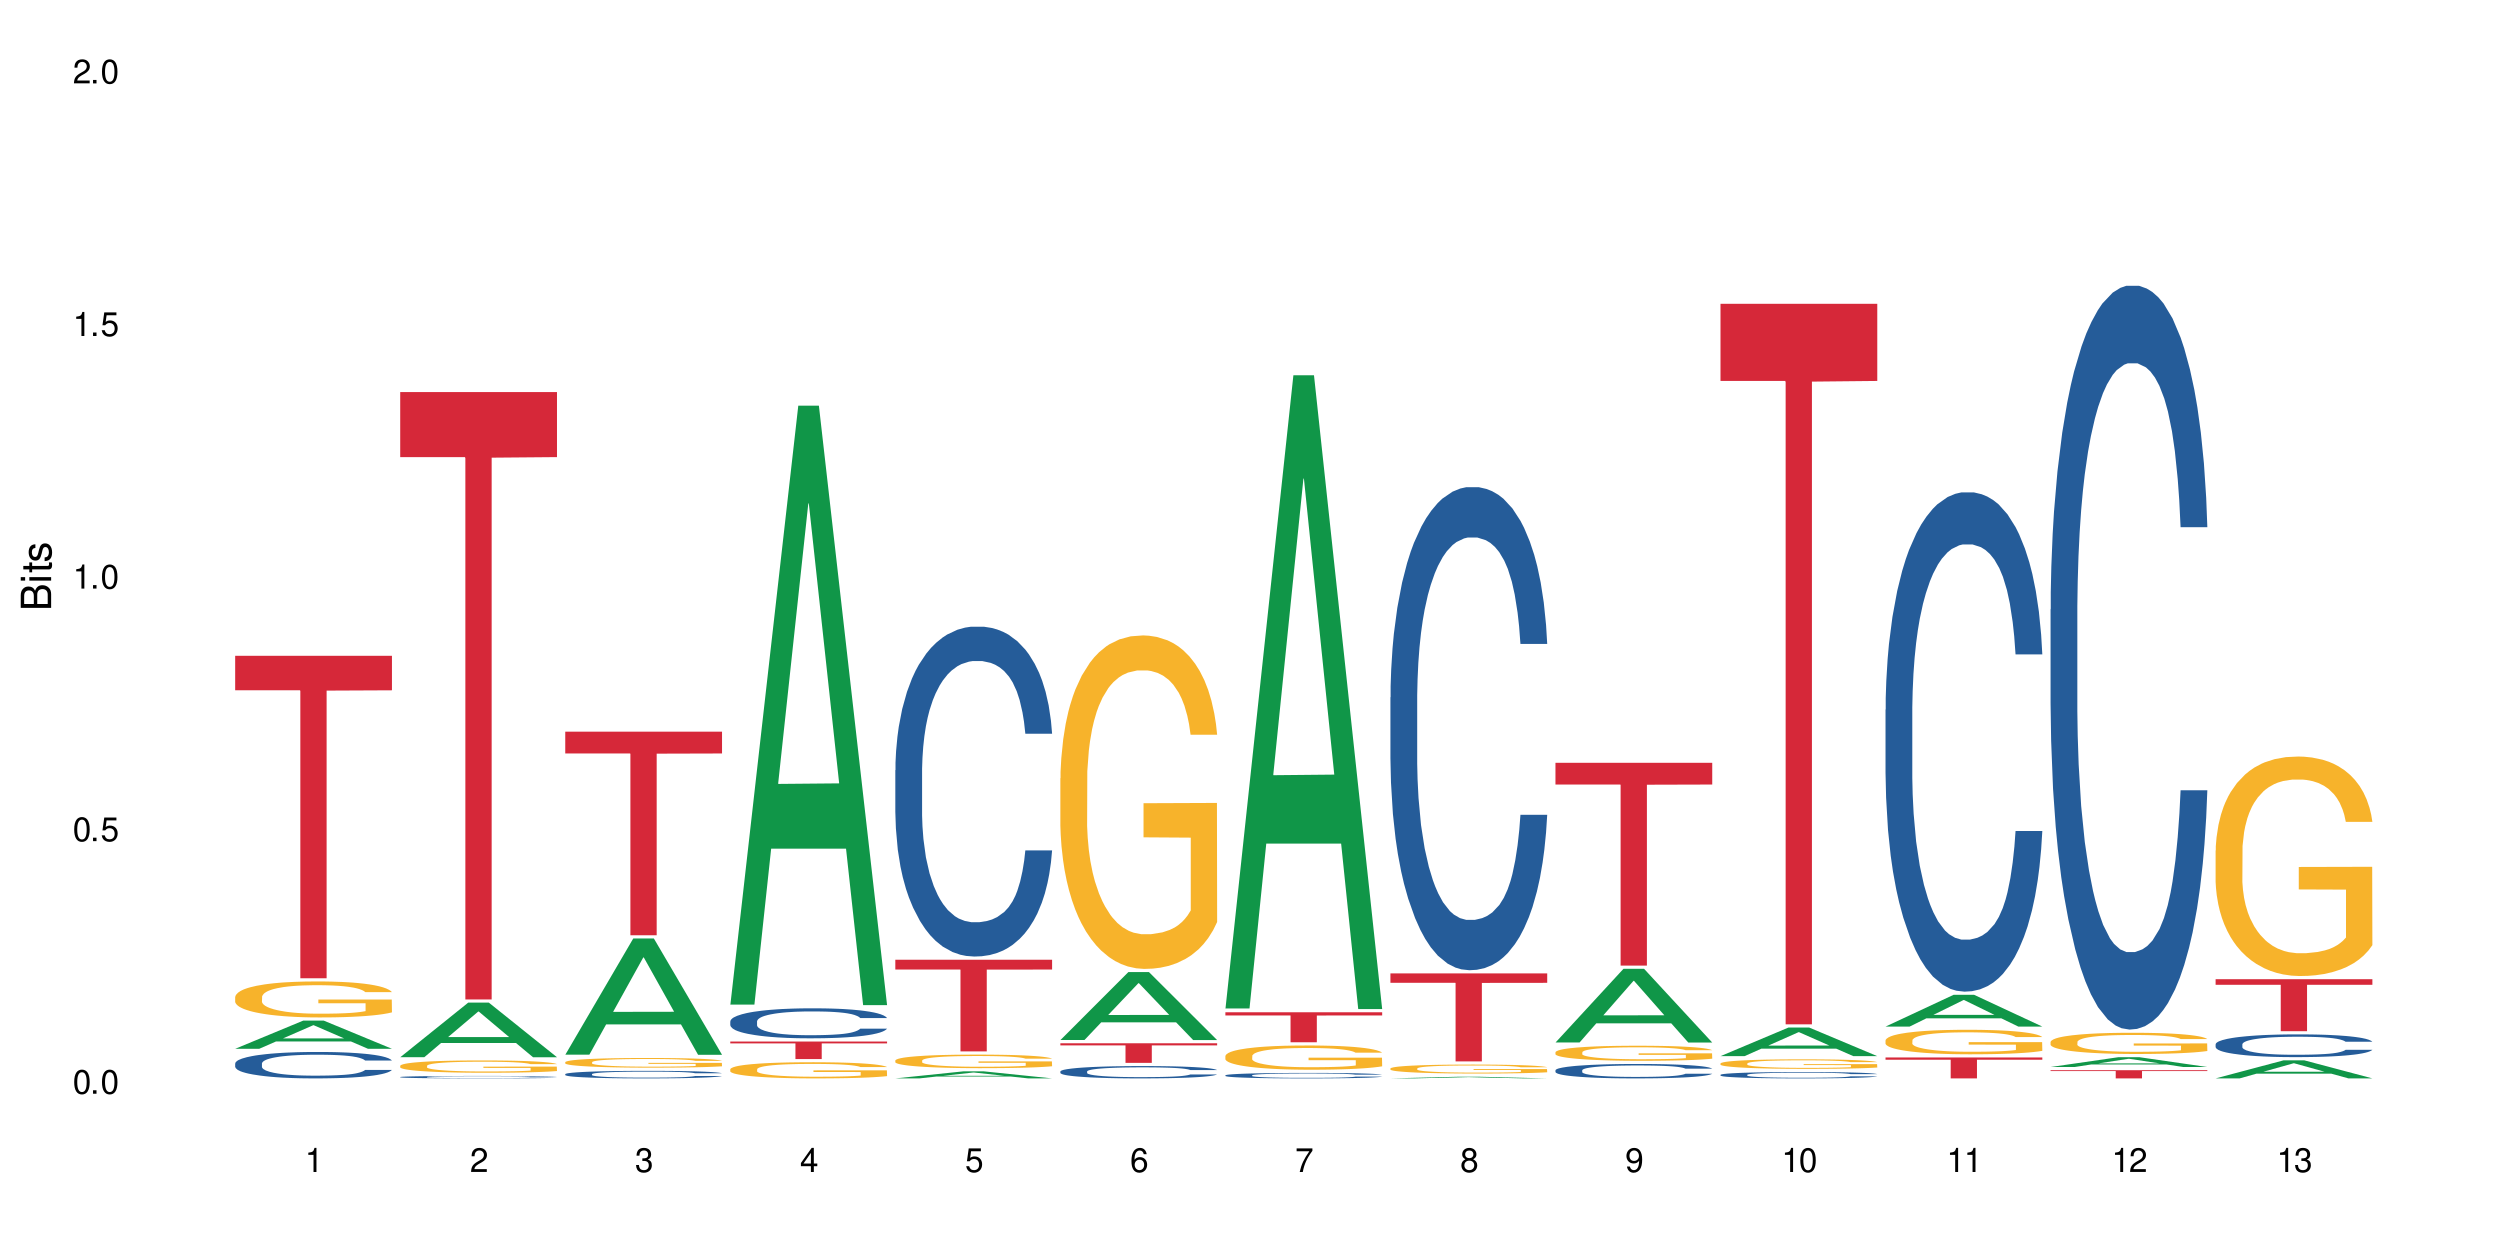 <?xml version="1.0" encoding="UTF-8"?>
<svg xmlns="http://www.w3.org/2000/svg" xmlns:xlink="http://www.w3.org/1999/xlink" width="720" height="360" viewBox="0 0 720 360">
<defs>
<g>
<g id="glyph-0-0">
</g>
<g id="glyph-0-1">
<path d="M 2.641 -6.938 C 2 -6.938 1.422 -6.656 1.078 -6.172 C 0.641 -5.562 0.406 -4.641 0.406 -3.359 C 0.406 -1.016 1.188 0.219 2.641 0.219 C 4.078 0.219 4.859 -1.016 4.859 -3.297 C 4.859 -4.641 4.656 -5.547 4.203 -6.172 C 3.844 -6.656 3.281 -6.938 2.641 -6.938 Z M 2.641 -6.188 C 3.547 -6.188 4 -5.25 4 -3.375 C 4 -1.406 3.562 -0.484 2.625 -0.484 C 1.734 -0.484 1.281 -1.438 1.281 -3.344 C 1.281 -5.25 1.734 -6.188 2.641 -6.188 Z M 2.641 -6.188 "/>
</g>
<g id="glyph-0-2">
<path d="M 1.828 -1 L 0.828 -1 L 0.828 0 L 1.828 0 Z M 1.828 -1 "/>
</g>
<g id="glyph-0-3">
<path d="M 4.562 -6.797 L 1.062 -6.797 L 0.547 -3.094 L 1.328 -3.094 C 1.719 -3.562 2.047 -3.734 2.578 -3.734 C 3.484 -3.734 4.062 -3.109 4.062 -2.094 C 4.062 -1.125 3.484 -0.531 2.578 -0.531 C 1.828 -0.531 1.375 -0.906 1.188 -1.672 L 0.328 -1.672 C 0.453 -1.109 0.547 -0.844 0.75 -0.594 C 1.125 -0.078 1.828 0.219 2.594 0.219 C 3.969 0.219 4.922 -0.781 4.922 -2.219 C 4.922 -3.562 4.031 -4.484 2.719 -4.484 C 2.25 -4.484 1.859 -4.359 1.469 -4.062 L 1.734 -5.969 L 4.562 -5.969 Z M 4.562 -6.797 "/>
</g>
<g id="glyph-0-4">
<path d="M 2.484 -4.938 L 2.484 0 L 3.328 0 L 3.328 -6.938 L 2.766 -6.938 C 2.469 -5.875 2.281 -5.734 0.984 -5.562 L 0.984 -4.938 Z M 2.484 -4.938 "/>
</g>
<g id="glyph-0-5">
<path d="M 4.859 -0.828 L 1.281 -0.828 C 1.359 -1.406 1.672 -1.781 2.5 -2.281 L 3.469 -2.828 C 4.406 -3.344 4.906 -4.062 4.906 -4.906 C 4.906 -5.484 4.672 -6.031 4.266 -6.406 C 3.859 -6.766 3.375 -6.938 2.719 -6.938 C 1.859 -6.938 1.219 -6.625 0.844 -6.031 C 0.609 -5.672 0.5 -5.234 0.484 -4.531 L 1.328 -4.531 C 1.359 -5.016 1.406 -5.281 1.531 -5.516 C 1.75 -5.938 2.188 -6.203 2.703 -6.203 C 3.469 -6.203 4.031 -5.641 4.031 -4.891 C 4.031 -4.344 3.719 -3.859 3.125 -3.516 L 2.234 -3 C 0.812 -2.172 0.406 -1.531 0.328 -0.016 L 4.859 -0.016 Z M 4.859 -0.828 "/>
</g>
<g id="glyph-0-6">
<path d="M 2.125 -3.188 L 2.578 -3.188 C 3.5 -3.188 3.984 -2.766 3.984 -1.922 C 3.984 -1.062 3.469 -0.531 2.594 -0.531 C 1.656 -0.531 1.203 -1 1.156 -2.016 L 0.312 -2.016 C 0.344 -1.453 0.438 -1.094 0.609 -0.781 C 0.953 -0.109 1.625 0.219 2.547 0.219 C 3.953 0.219 4.859 -0.625 4.859 -1.938 C 4.859 -2.828 4.516 -3.297 3.703 -3.594 C 4.344 -3.844 4.656 -4.328 4.656 -5.031 C 4.656 -6.219 3.875 -6.938 2.578 -6.938 C 1.203 -6.938 0.484 -6.172 0.453 -4.703 L 1.297 -4.703 C 1.312 -5.125 1.344 -5.359 1.453 -5.578 C 1.641 -5.969 2.062 -6.203 2.594 -6.203 C 3.344 -6.203 3.797 -5.75 3.797 -5 C 3.797 -4.516 3.609 -4.219 3.25 -4.047 C 3.016 -3.953 2.703 -3.922 2.125 -3.906 Z M 2.125 -3.188 "/>
</g>
<g id="glyph-0-7">
<path d="M 3.141 -1.672 L 3.141 0 L 3.984 0 L 3.984 -1.672 L 4.984 -1.672 L 4.984 -2.438 L 3.984 -2.438 L 3.984 -6.938 L 3.359 -6.938 L 0.266 -2.578 L 0.266 -1.672 Z M 3.141 -2.438 L 1 -2.438 L 3.141 -5.5 Z M 3.141 -2.438 "/>
</g>
<g id="glyph-0-8">
<path d="M 4.781 -5.125 C 4.609 -6.266 3.891 -6.938 2.844 -6.938 C 2.094 -6.938 1.422 -6.578 1.031 -5.953 C 0.594 -5.266 0.406 -4.422 0.406 -3.172 C 0.406 -2 0.578 -1.25 0.984 -0.641 C 1.359 -0.078 1.953 0.219 2.703 0.219 C 3.984 0.219 4.922 -0.75 4.922 -2.094 C 4.922 -3.375 4.062 -4.281 2.844 -4.281 C 2.172 -4.281 1.641 -4.031 1.281 -3.516 C 1.281 -5.234 1.828 -6.188 2.797 -6.188 C 3.391 -6.188 3.797 -5.797 3.938 -5.125 Z M 2.734 -3.531 C 3.547 -3.531 4.062 -2.953 4.062 -2.031 C 4.062 -1.156 3.484 -0.531 2.703 -0.531 C 1.922 -0.531 1.328 -1.188 1.328 -2.078 C 1.328 -2.938 1.906 -3.531 2.734 -3.531 Z M 2.734 -3.531 "/>
</g>
<g id="glyph-0-9">
<path d="M 4.984 -6.797 L 0.438 -6.797 L 0.438 -5.969 L 4.109 -5.969 C 2.5 -3.656 1.828 -2.234 1.328 0 L 2.219 0 C 2.594 -2.172 3.453 -4.047 4.984 -6.094 Z M 4.984 -6.797 "/>
</g>
<g id="glyph-0-10">
<path d="M 3.75 -3.656 C 4.469 -4.094 4.688 -4.438 4.688 -5.078 C 4.688 -6.172 3.844 -6.938 2.641 -6.938 C 1.438 -6.938 0.594 -6.172 0.594 -5.094 C 0.594 -4.438 0.812 -4.094 1.516 -3.656 C 0.734 -3.266 0.359 -2.703 0.359 -1.922 C 0.359 -0.656 1.281 0.219 2.641 0.219 C 3.984 0.219 4.922 -0.656 4.922 -1.922 C 4.922 -2.703 4.531 -3.266 3.75 -3.656 Z M 2.641 -6.188 C 3.359 -6.188 3.812 -5.75 3.812 -5.062 C 3.812 -4.406 3.344 -3.984 2.641 -3.984 C 1.922 -3.984 1.453 -4.406 1.453 -5.078 C 1.453 -5.75 1.922 -6.188 2.641 -6.188 Z M 2.641 -3.266 C 3.484 -3.266 4.062 -2.719 4.062 -1.906 C 4.062 -1.078 3.484 -0.531 2.625 -0.531 C 1.797 -0.531 1.219 -1.094 1.219 -1.906 C 1.219 -2.719 1.781 -3.266 2.641 -3.266 Z M 2.641 -3.266 "/>
</g>
<g id="glyph-0-11">
<path d="M 0.516 -1.578 C 0.672 -0.453 1.406 0.219 2.438 0.219 C 3.188 0.219 3.859 -0.141 4.266 -0.766 C 4.688 -1.453 4.891 -2.297 4.891 -3.547 C 4.891 -4.719 4.703 -5.453 4.312 -6.078 C 3.938 -6.641 3.344 -6.938 2.594 -6.938 C 1.297 -6.938 0.359 -5.969 0.359 -4.625 C 0.359 -3.344 1.234 -2.453 2.453 -2.453 C 3.094 -2.453 3.578 -2.672 4.016 -3.203 C 4 -1.484 3.469 -0.531 2.5 -0.531 C 1.906 -0.531 1.484 -0.906 1.359 -1.578 Z M 2.578 -6.203 C 3.375 -6.203 3.969 -5.531 3.969 -4.641 C 3.969 -3.797 3.391 -3.188 2.547 -3.188 C 1.734 -3.188 1.234 -3.766 1.234 -4.688 C 1.234 -5.562 1.797 -6.203 2.578 -6.203 Z M 2.578 -6.203 "/>
</g>
<g id="glyph-1-0">
</g>
<g id="glyph-1-1">
<path d="M 0 -0.953 L 0 -4.891 C 0 -5.719 -0.234 -6.344 -0.734 -6.797 C -1.188 -7.234 -1.812 -7.469 -2.5 -7.469 C -3.547 -7.469 -4.188 -7 -4.625 -5.875 C -4.984 -6.688 -5.625 -7.094 -6.531 -7.094 C -7.172 -7.094 -7.734 -6.859 -8.141 -6.391 C -8.562 -5.922 -8.75 -5.344 -8.75 -4.5 L -8.75 -0.953 Z M -4.984 -2.062 L -7.766 -2.062 L -7.766 -4.219 C -7.766 -4.844 -7.688 -5.203 -7.453 -5.5 C -7.219 -5.812 -6.859 -5.969 -6.375 -5.969 C -5.891 -5.969 -5.531 -5.812 -5.297 -5.5 C -5.062 -5.203 -4.984 -4.844 -4.984 -4.219 Z M -0.984 -2.062 L -4 -2.062 L -4 -4.781 C -4 -5.766 -3.438 -6.359 -2.484 -6.359 C -1.547 -6.359 -0.984 -5.766 -0.984 -4.781 Z M -0.984 -2.062 "/>
</g>
<g id="glyph-1-2">
<path d="M -6.281 -1.797 L -6.281 -0.797 L 0 -0.797 L 0 -1.797 Z M -8.75 -1.797 L -8.75 -0.797 L -7.484 -0.797 L -7.484 -1.797 Z M -8.75 -1.797 "/>
</g>
<g id="glyph-1-3">
<path d="M -6.281 -3.047 L -6.281 -2.016 L -8.016 -2.016 L -8.016 -1.016 L -6.281 -1.016 L -6.281 -0.172 L -5.469 -0.172 L -5.469 -1.016 L -0.719 -1.016 C -0.078 -1.016 0.281 -1.453 0.281 -2.234 C 0.281 -2.5 0.25 -2.719 0.188 -3.047 L -0.641 -3.047 C -0.609 -2.906 -0.594 -2.766 -0.594 -2.562 C -0.594 -2.141 -0.719 -2.016 -1.156 -2.016 L -5.469 -2.016 L -5.469 -3.047 Z M -6.281 -3.047 "/>
</g>
<g id="glyph-1-4">
<path d="M -4.531 -5.25 C -5.766 -5.25 -6.469 -4.422 -6.469 -2.969 C -6.469 -1.516 -5.719 -0.562 -4.547 -0.562 C -3.562 -0.562 -3.094 -1.062 -2.734 -2.562 L -2.516 -3.484 C -2.344 -4.188 -2.094 -4.469 -1.641 -4.469 C -1.047 -4.469 -0.641 -3.875 -0.641 -3 C -0.641 -2.453 -0.797 -2 -1.062 -1.75 C -1.25 -1.594 -1.422 -1.531 -1.875 -1.469 L -1.875 -0.406 C -0.422 -0.453 0.281 -1.266 0.281 -2.922 C 0.281 -4.5 -0.5 -5.516 -1.719 -5.516 C -2.656 -5.516 -3.172 -4.984 -3.469 -3.734 L -3.703 -2.766 C -3.891 -1.953 -4.156 -1.609 -4.594 -1.609 C -5.188 -1.609 -5.547 -2.125 -5.547 -2.938 C -5.547 -3.75 -5.203 -4.172 -4.531 -4.203 Z M -4.531 -5.25 "/>
</g>
</g>
</defs>
<rect x="-72" y="-36" width="864" height="432" fill="rgb(100%, 100%, 100%)" fill-opacity="1"/>
<path fill-rule="nonzero" fill="rgb(6.275%, 58.824%, 28.235%)" fill-opacity="1" d="M 67.73 302.047 L 67.777 302.039 L 87.316 293.941 L 93.25 293.941 L 112.883 302.055 L 105.984 302.055 L 101.066 299.938 L 79.5 299.938 L 74.676 302.047 L 67.73 302.047 L 81.574 299.059 L 99.086 299.051 L 90.355 295.266 L 90.258 295.258 L 90.164 295.281 L 81.527 299.051 L 81.574 299.059 Z M 67.73 302.047 "/>
<path fill-rule="nonzero" fill="rgb(14.51%, 36.078%, 60%)" fill-opacity="1" d="M 67.73 306.281 L 67.785 306.273 L 67.785 306.105 L 67.953 305.844 L 68.336 305.508 L 68.723 305.277 L 69.715 304.867 L 71.09 304.473 L 72.523 304.168 L 73.566 303.984 L 74.504 303.848 L 76.652 303.59 L 78.027 303.457 L 79.516 303.34 L 81.332 303.219 L 82.652 303.152 L 85.629 303.039 L 87.828 302.992 L 89.535 302.969 L 93.227 302.969 L 95.43 302.996 L 97.027 303.031 L 98.789 303.09 L 100.273 303.152 L 102.863 303.305 L 105.176 303.5 L 106.223 303.609 L 107.875 303.824 L 109.141 304.035 L 110.02 304.215 L 111.012 304.473 L 111.895 304.785 L 112.555 305.141 L 112.883 305.438 L 105.176 305.438 L 104.789 305.16 L 104.348 304.945 L 103.523 304.66 L 102.699 304.457 L 101.543 304.258 L 100.496 304.125 L 99.062 303.992 L 97.797 303.91 L 96.477 303.848 L 95.207 303.805 L 92.785 303.762 L 89.977 303.762 L 88.93 303.777 L 86.785 303.832 L 85.629 303.883 L 83.977 303.977 L 82.82 304.07 L 81.441 304.207 L 80.508 304.324 L 79.352 304.508 L 78.523 304.668 L 77.586 304.898 L 77.035 305.07 L 76.543 305.266 L 76.102 305.496 L 75.77 305.738 L 75.551 305.996 L 75.441 306.246 L 75.441 307.324 L 75.551 307.574 L 75.824 307.867 L 76.543 308.293 L 77.586 308.66 L 78.801 308.953 L 79.957 309.16 L 80.617 309.258 L 81.496 309.371 L 82.875 309.508 L 84.855 309.648 L 86.012 309.703 L 87.773 309.758 L 89.594 309.785 L 92.016 309.785 L 94.164 309.758 L 95.594 309.723 L 97.082 309.668 L 99.117 309.551 L 100.383 309.438 L 101.484 309.309 L 102.312 309.176 L 102.863 309.062 L 103.688 308.848 L 104.348 308.609 L 104.844 308.367 L 105.176 308.133 L 112.883 308.133 L 112.555 308.41 L 112.059 308.68 L 111.562 308.883 L 110.793 309.125 L 109.91 309.34 L 108.645 309.586 L 107.598 309.746 L 106.223 309.918 L 104.957 310.051 L 103.578 310.168 L 101.543 310.309 L 100.219 310.379 L 98.789 310.441 L 97.082 310.496 L 94.934 310.543 L 92.621 310.574 L 90.473 310.578 L 88.16 310.566 L 86.453 310.539 L 84.195 310.477 L 81.387 310.352 L 79.352 310.219 L 77.754 310.086 L 76.375 309.945 L 74.836 309.758 L 72.852 309.453 L 71.641 309.215 L 70.816 309.02 L 69.879 308.75 L 69.219 308.508 L 68.445 308.117 L 67.895 307.625 L 67.73 307.242 Z M 67.73 306.281 "/>
<path fill-rule="nonzero" fill="rgb(96.863%, 70.196%, 16.863%)" fill-opacity="1" d="M 67.73 287.098 L 67.785 287.086 L 67.785 286.898 L 68.008 286.473 L 68.559 285.887 L 69.273 285.402 L 70.043 285.023 L 70.539 284.824 L 71.367 284.539 L 72.082 284.332 L 73.898 283.906 L 76.211 283.508 L 77.477 283.34 L 78.91 283.176 L 80.945 282.996 L 81.883 282.93 L 84.746 282.781 L 87.996 282.684 L 91.574 282.656 L 93.227 282.664 L 95.484 282.703 L 98.566 282.809 L 100.328 282.902 L 101.707 282.996 L 103.137 283.121 L 104.898 283.309 L 106.551 283.535 L 107.875 283.766 L 109.195 284.047 L 110.297 284.352 L 111.234 284.684 L 112.059 285.082 L 112.555 285.41 L 112.883 285.742 L 105.23 285.742 L 104.789 285.41 L 104.293 285.156 L 103.469 284.844 L 102.641 284.617 L 101.816 284.438 L 100.273 284.191 L 98.953 284.039 L 97.301 283.906 L 95.703 283.82 L 93.887 283.766 L 92.785 283.746 L 89.867 283.746 L 87.223 283.812 L 85.684 283.887 L 84.582 283.965 L 83.039 284.105 L 82.102 284.219 L 81.551 284.293 L 79.902 284.59 L 78.801 284.852 L 78.195 285.031 L 77.422 285.316 L 76.871 285.574 L 76.266 285.953 L 75.938 286.234 L 75.496 286.879 L 75.441 288.582 L 75.605 288.945 L 75.938 289.332 L 76.375 289.672 L 77.035 290.031 L 77.699 290.309 L 78.855 290.676 L 79.844 290.922 L 80.617 291.082 L 82.102 291.34 L 82.707 291.426 L 84.141 291.594 L 85.629 291.727 L 87.445 291.84 L 88.82 291.898 L 91.023 291.945 L 93.832 291.945 L 97.137 291.887 L 99.227 291.812 L 100.66 291.738 L 101.598 291.672 L 102.754 291.566 L 103.578 291.473 L 104.348 291.367 L 105.285 291.207 L 105.285 288.945 L 91.684 288.934 L 91.684 287.875 L 112.828 287.863 L 112.883 291.566 L 111.727 291.824 L 110.297 292.07 L 108.918 292.258 L 107.488 292.418 L 105.449 292.598 L 103.797 292.711 L 101.266 292.844 L 98.953 292.93 L 96.531 292.988 L 94.383 293.016 L 91.852 293.023 L 89.594 293.008 L 87.168 292.949 L 85.242 292.875 L 83.48 292.777 L 81.719 292.656 L 79.516 292.457 L 78.082 292.297 L 76.598 292.098 L 75.109 291.859 L 73.789 291.605 L 72.906 291.406 L 72.027 291.18 L 71.09 290.895 L 70.207 290.574 L 69.547 290.277 L 68.941 289.949 L 68.5 289.637 L 68.062 289.207 L 67.84 288.867 L 67.73 288.574 Z M 67.73 287.098 "/>
<path fill-rule="nonzero" fill="rgb(83.922%, 15.686%, 22.353%)" fill-opacity="1" d="M 67.73 188.863 L 112.883 188.863 L 112.883 198.805 L 94.066 198.895 L 94.066 281.738 L 86.496 281.738 L 86.496 198.98 L 86.387 198.805 L 67.73 198.805 Z M 67.73 188.863 "/>
<path fill-rule="nonzero" fill="rgb(6.275%, 58.824%, 28.235%)" fill-opacity="1" d="M 115.262 304.473 L 115.309 304.457 L 134.848 288.754 L 140.781 288.754 L 160.414 304.488 L 153.516 304.488 L 148.598 300.383 L 127.031 300.383 L 122.207 304.473 L 115.262 304.473 L 129.105 298.684 L 146.617 298.668 L 137.887 291.324 L 137.789 291.312 L 137.691 291.355 L 129.059 298.668 L 129.105 298.684 Z M 115.262 304.473 "/>
<path fill-rule="nonzero" fill="rgb(14.51%, 36.078%, 60%)" fill-opacity="1" d="M 115.262 310.18 L 115.316 310.18 L 115.316 310.164 L 115.48 310.141 L 115.867 310.109 L 116.254 310.086 L 117.242 310.047 L 118.621 310.012 L 120.051 309.984 L 121.098 309.965 L 122.035 309.953 L 124.184 309.93 L 125.559 309.918 L 127.047 309.906 L 128.863 309.895 L 130.184 309.891 L 133.156 309.879 L 135.359 309.875 L 137.066 309.871 L 140.758 309.871 L 142.961 309.875 L 144.555 309.879 L 146.316 309.883 L 147.805 309.891 L 150.395 309.902 L 152.707 309.922 L 153.75 309.93 L 155.402 309.953 L 156.672 309.973 L 157.551 309.988 L 158.543 310.012 L 159.422 310.039 L 160.086 310.074 L 160.414 310.102 L 152.707 310.102 L 152.32 310.074 L 151.879 310.055 L 151.055 310.027 L 150.227 310.012 L 149.07 309.992 L 148.023 309.98 L 146.594 309.969 L 145.328 309.961 L 144.004 309.953 L 142.738 309.949 L 140.316 309.945 L 136.461 309.945 L 134.312 309.953 L 133.156 309.957 L 131.504 309.965 L 130.348 309.973 L 128.973 309.988 L 128.035 310 L 126.879 310.016 L 126.055 310.031 L 125.117 310.051 L 124.566 310.066 L 124.07 310.086 L 123.633 310.105 L 123.301 310.129 L 123.082 310.152 L 122.969 310.176 L 122.969 310.277 L 123.082 310.301 L 123.355 310.328 L 124.07 310.367 L 125.117 310.402 L 126.328 310.43 L 127.484 310.449 L 128.145 310.457 L 129.027 310.469 L 130.402 310.48 L 132.387 310.492 L 133.543 310.5 L 135.305 310.504 L 141.691 310.504 L 143.125 310.5 L 144.609 310.496 L 146.648 310.484 L 147.914 310.473 L 149.016 310.461 L 149.844 310.449 L 150.395 310.438 L 151.219 310.418 L 151.879 310.398 L 152.375 310.375 L 152.707 310.352 L 160.414 310.352 L 160.086 310.379 L 159.59 310.402 L 159.094 310.422 L 158.324 310.445 L 157.441 310.465 L 156.176 310.488 L 155.129 310.504 L 153.75 310.52 L 152.484 310.531 L 151.109 310.543 L 149.07 310.555 L 147.75 310.562 L 146.316 310.566 L 144.609 310.57 L 142.465 310.578 L 135.691 310.578 L 133.984 310.574 L 131.727 310.57 L 128.918 310.559 L 126.879 310.547 L 125.281 310.535 L 123.906 310.52 L 122.363 310.504 L 120.383 310.477 L 119.172 310.453 L 118.344 310.434 L 117.41 310.41 L 116.746 310.387 L 115.977 310.352 L 115.426 310.305 L 115.262 310.27 Z M 115.262 310.18 "/>
<path fill-rule="nonzero" fill="rgb(96.863%, 70.196%, 16.863%)" fill-opacity="1" d="M 115.262 306.926 L 115.316 306.922 L 115.316 306.859 L 115.535 306.711 L 116.086 306.512 L 116.805 306.344 L 117.574 306.215 L 118.07 306.148 L 118.895 306.051 L 119.609 305.98 L 121.43 305.832 L 123.742 305.695 L 125.008 305.637 L 126.438 305.582 L 128.477 305.523 L 129.414 305.5 L 132.277 305.445 L 135.523 305.414 L 139.105 305.406 L 140.758 305.41 L 143.016 305.422 L 146.098 305.457 L 147.859 305.488 L 149.238 305.523 L 150.668 305.562 L 152.43 305.629 L 154.082 305.707 L 155.402 305.785 L 156.727 305.883 L 157.828 305.984 L 158.762 306.098 L 159.59 306.234 L 160.086 306.348 L 160.414 306.461 L 152.762 306.461 L 152.32 306.348 L 151.824 306.262 L 151 306.152 L 150.172 306.074 L 149.348 306.016 L 147.805 305.93 L 146.484 305.879 L 144.832 305.832 L 143.234 305.805 L 141.418 305.785 L 140.316 305.777 L 137.398 305.777 L 134.754 305.801 L 133.211 305.828 L 132.109 305.852 L 130.57 305.902 L 129.633 305.941 L 129.082 305.965 L 127.43 306.066 L 126.328 306.156 L 125.723 306.219 L 124.953 306.316 L 124.402 306.402 L 123.797 306.535 L 123.465 306.629 L 123.023 306.852 L 122.969 307.434 L 123.137 307.559 L 123.465 307.691 L 123.906 307.809 L 124.566 307.93 L 125.227 308.023 L 126.383 308.152 L 127.375 308.234 L 128.145 308.289 L 129.633 308.379 L 130.238 308.406 L 131.672 308.465 L 133.156 308.512 L 134.973 308.551 L 136.352 308.57 L 138.555 308.586 L 141.363 308.586 L 144.668 308.566 L 146.758 308.539 L 148.191 308.516 L 149.125 308.492 L 150.281 308.457 L 151.109 308.422 L 151.879 308.387 L 152.816 308.332 L 152.816 307.559 L 139.215 307.555 L 139.215 307.191 L 160.359 307.188 L 160.414 308.457 L 159.258 308.543 L 157.828 308.629 L 156.449 308.691 L 155.02 308.746 L 152.98 308.809 L 151.328 308.848 L 148.797 308.895 L 146.484 308.922 L 144.059 308.941 L 141.914 308.953 L 139.379 308.957 L 137.121 308.949 L 134.699 308.93 L 132.773 308.902 L 131.012 308.871 L 129.246 308.828 L 127.047 308.762 L 125.613 308.707 L 124.125 308.637 L 122.641 308.555 L 121.316 308.469 L 120.438 308.402 L 119.555 308.324 L 118.621 308.227 L 117.738 308.117 L 117.078 308.016 L 116.473 307.902 L 116.031 307.793 L 115.59 307.648 L 115.371 307.531 L 115.262 307.43 Z M 115.262 306.926 "/>
<path fill-rule="nonzero" fill="rgb(83.922%, 15.686%, 22.353%)" fill-opacity="1" d="M 115.262 112.918 L 160.414 112.918 L 160.414 131.645 L 141.598 131.809 L 141.598 287.84 L 134.023 287.84 L 134.023 131.973 L 133.914 131.645 L 115.262 131.645 Z M 115.262 112.918 "/>
<path fill-rule="nonzero" fill="rgb(6.275%, 58.824%, 28.235%)" fill-opacity="1" d="M 162.793 303.746 L 162.84 303.715 L 182.379 270.281 L 188.312 270.281 L 207.945 303.777 L 201.047 303.777 L 196.125 295.035 L 174.562 295.035 L 169.738 303.746 L 162.793 303.746 L 176.637 291.418 L 194.148 291.387 L 185.418 275.754 L 185.32 275.723 L 185.223 275.816 L 176.59 291.387 L 176.637 291.418 Z M 162.793 303.746 "/>
<path fill-rule="nonzero" fill="rgb(14.51%, 36.078%, 60%)" fill-opacity="1" d="M 162.793 309.352 L 162.848 309.348 L 162.848 309.301 L 163.012 309.227 L 163.398 309.129 L 163.781 309.066 L 164.773 308.949 L 166.148 308.836 L 167.582 308.746 L 168.629 308.695 L 169.562 308.656 L 171.711 308.582 L 173.09 308.543 L 174.574 308.512 L 176.391 308.477 L 177.715 308.457 L 180.688 308.426 L 182.891 308.41 L 184.598 308.406 L 188.285 308.406 L 190.488 308.414 L 192.086 308.422 L 193.848 308.438 L 195.336 308.457 L 197.922 308.5 L 200.234 308.555 L 201.281 308.59 L 202.934 308.648 L 204.199 308.711 L 205.082 308.762 L 206.074 308.836 L 206.953 308.926 L 207.613 309.023 L 207.945 309.109 L 200.234 309.109 L 199.852 309.031 L 199.41 308.969 L 198.582 308.887 L 197.758 308.832 L 196.602 308.773 L 195.555 308.734 L 194.125 308.699 L 192.855 308.672 L 191.535 308.656 L 190.27 308.645 L 187.848 308.633 L 185.039 308.633 L 183.992 308.637 L 181.844 308.652 L 180.688 308.664 L 179.035 308.691 L 177.879 308.719 L 176.504 308.758 L 175.566 308.793 L 174.41 308.844 L 173.586 308.891 L 172.648 308.957 L 172.098 309.004 L 171.602 309.062 L 171.16 309.125 L 170.832 309.195 L 170.609 309.27 L 170.5 309.34 L 170.5 309.648 L 170.609 309.723 L 170.887 309.805 L 171.602 309.926 L 172.648 310.031 L 173.859 310.113 L 175.016 310.176 L 175.676 310.203 L 176.559 310.234 L 177.934 310.273 L 179.918 310.312 L 181.074 310.328 L 182.836 310.344 L 184.652 310.352 L 187.074 310.352 L 189.223 310.344 L 190.656 310.336 L 192.141 310.32 L 194.18 310.285 L 195.445 310.254 L 196.547 310.215 L 197.371 310.18 L 197.922 310.145 L 198.75 310.086 L 199.41 310.016 L 199.906 309.949 L 200.234 309.879 L 207.945 309.879 L 207.613 309.961 L 207.117 310.035 L 206.625 310.094 L 205.852 310.164 L 204.973 310.227 L 203.703 310.297 L 202.66 310.34 L 201.281 310.391 L 200.016 310.43 L 198.641 310.461 L 196.602 310.504 L 195.281 310.523 L 193.848 310.539 L 192.141 310.555 L 189.992 310.57 L 187.68 310.578 L 185.535 310.578 L 183.219 310.574 L 181.512 310.566 L 179.254 310.551 L 176.449 310.516 L 174.41 310.477 L 172.812 310.438 L 171.438 310.398 L 169.895 310.344 L 167.914 310.258 L 166.699 310.191 L 165.875 310.133 L 164.938 310.059 L 164.277 309.988 L 163.508 309.875 L 162.957 309.734 L 162.793 309.625 Z M 162.793 309.352 "/>
<path fill-rule="nonzero" fill="rgb(96.863%, 70.196%, 16.863%)" fill-opacity="1" d="M 162.793 305.891 L 162.848 305.891 L 162.848 305.84 L 163.066 305.723 L 163.617 305.566 L 164.332 305.434 L 165.105 305.332 L 165.602 305.281 L 166.426 305.203 L 167.141 305.148 L 168.957 305.031 L 171.27 304.926 L 172.539 304.879 L 173.969 304.836 L 176.008 304.789 L 176.941 304.77 L 179.805 304.73 L 183.055 304.703 L 186.633 304.695 L 188.285 304.699 L 190.543 304.707 L 193.629 304.738 L 195.391 304.762 L 196.766 304.789 L 198.199 304.82 L 199.961 304.871 L 201.613 304.934 L 202.934 304.992 L 204.254 305.07 L 205.355 305.152 L 206.293 305.242 L 207.117 305.348 L 207.613 305.438 L 207.945 305.527 L 200.289 305.527 L 199.852 305.438 L 199.355 305.367 L 198.527 305.285 L 197.703 305.223 L 196.875 305.176 L 195.336 305.109 L 194.012 305.066 L 192.363 305.031 L 190.766 305.008 L 188.949 304.992 L 187.848 304.988 L 184.926 304.988 L 182.285 305.008 L 180.742 305.027 L 179.641 305.047 L 178.098 305.086 L 177.164 305.117 L 176.613 305.137 L 174.961 305.215 L 173.859 305.289 L 173.254 305.336 L 172.484 305.414 L 171.934 305.48 L 171.328 305.582 L 170.996 305.66 L 170.555 305.832 L 170.5 306.293 L 170.664 306.391 L 170.996 306.492 L 171.438 306.586 L 172.098 306.684 L 172.758 306.758 L 173.914 306.855 L 174.906 306.922 L 175.676 306.965 L 177.164 307.035 L 177.77 307.059 L 179.199 307.102 L 180.688 307.141 L 182.504 307.168 L 183.883 307.184 L 186.082 307.199 L 188.891 307.199 L 192.195 307.184 L 194.289 307.16 L 195.719 307.141 L 196.656 307.125 L 197.812 307.094 L 198.641 307.07 L 199.41 307.043 L 200.348 307 L 200.348 306.391 L 186.746 306.387 L 186.746 306.102 L 207.891 306.098 L 207.945 307.094 L 206.789 307.164 L 205.355 307.23 L 203.98 307.281 L 202.547 307.324 L 200.512 307.375 L 198.859 307.402 L 196.324 307.441 L 194.012 307.461 L 191.59 307.477 L 189.441 307.484 L 186.91 307.488 L 184.652 307.484 L 182.23 307.469 L 180.301 307.449 L 178.539 307.422 L 176.777 307.391 L 174.574 307.336 L 173.145 307.293 L 171.656 307.238 L 170.172 307.176 L 168.848 307.105 L 167.969 307.051 L 167.086 306.992 L 166.148 306.914 L 165.27 306.828 L 164.609 306.75 L 164.004 306.66 L 163.562 306.574 L 163.121 306.461 L 162.902 306.367 L 162.793 306.289 Z M 162.793 305.891 "/>
<path fill-rule="nonzero" fill="rgb(83.922%, 15.686%, 22.353%)" fill-opacity="1" d="M 162.793 210.723 L 207.945 210.723 L 207.945 217 L 189.125 217.055 L 189.125 269.363 L 181.555 269.363 L 181.555 217.109 L 181.445 217 L 162.793 217 Z M 162.793 210.723 "/>
<path fill-rule="nonzero" fill="rgb(6.275%, 58.824%, 28.235%)" fill-opacity="1" d="M 210.32 289.32 L 210.371 289.156 L 229.906 116.832 L 235.84 116.832 L 255.477 289.48 L 248.578 289.48 L 243.656 244.414 L 222.094 244.414 L 217.27 289.32 L 210.32 289.32 L 224.168 225.77 L 241.68 225.609 L 232.945 145.039 L 232.852 144.879 L 232.754 145.363 L 224.117 225.609 L 224.168 225.77 Z M 210.32 289.32 "/>
<path fill-rule="nonzero" fill="rgb(14.51%, 36.078%, 60%)" fill-opacity="1" d="M 210.32 294.156 L 210.375 294.148 L 210.375 293.957 L 210.543 293.66 L 210.926 293.281 L 211.312 293.02 L 212.305 292.555 L 213.68 292.102 L 215.113 291.754 L 216.16 291.551 L 217.094 291.391 L 219.242 291.102 L 220.617 290.949 L 222.105 290.816 L 223.922 290.684 L 225.246 290.602 L 228.219 290.477 L 230.422 290.422 L 232.129 290.398 L 235.816 290.398 L 238.02 290.43 L 239.617 290.469 L 241.379 290.531 L 242.863 290.602 L 245.453 290.777 L 247.766 290.996 L 248.812 291.125 L 250.465 291.367 L 251.73 291.605 L 252.613 291.812 L 253.602 292.102 L 254.484 292.457 L 255.145 292.859 L 255.477 293.199 L 247.766 293.199 L 247.379 292.883 L 246.941 292.641 L 246.113 292.316 L 245.289 292.086 L 244.133 291.859 L 243.086 291.707 L 241.652 291.559 L 240.387 291.465 L 239.066 291.391 L 237.801 291.344 L 235.375 291.297 L 232.566 291.297 L 231.523 291.312 L 229.375 291.375 L 228.219 291.434 L 226.566 291.543 L 225.41 291.645 L 224.031 291.805 L 223.098 291.938 L 221.941 292.145 L 221.113 292.324 L 220.18 292.586 L 219.629 292.781 L 219.133 293.004 L 218.691 293.266 L 218.359 293.539 L 218.141 293.832 L 218.031 294.117 L 218.031 295.34 L 218.141 295.625 L 218.418 295.957 L 219.133 296.438 L 220.18 296.855 L 221.391 297.188 L 222.547 297.426 L 223.207 297.535 L 224.086 297.66 L 225.465 297.82 L 227.445 297.977 L 228.602 298.039 L 230.367 298.102 L 232.184 298.137 L 234.605 298.137 L 236.754 298.102 L 238.184 298.062 L 239.672 298 L 241.707 297.867 L 242.977 297.742 L 244.078 297.59 L 244.902 297.441 L 245.453 297.312 L 246.277 297.07 L 246.941 296.801 L 247.438 296.523 L 247.766 296.258 L 255.477 296.258 L 255.145 296.57 L 254.648 296.879 L 254.152 297.109 L 253.383 297.387 L 252.5 297.629 L 251.234 297.906 L 250.188 298.086 L 248.812 298.285 L 247.547 298.434 L 246.168 298.57 L 244.133 298.727 L 242.809 298.805 L 241.379 298.879 L 239.672 298.941 L 237.523 298.996 L 235.211 299.027 L 233.062 299.035 L 230.75 299.02 L 229.043 298.988 L 226.785 298.918 L 223.977 298.773 L 221.941 298.625 L 220.344 298.473 L 218.965 298.316 L 217.426 298.102 L 215.441 297.758 L 214.23 297.488 L 213.406 297.266 L 212.469 296.957 L 211.809 296.684 L 211.039 296.238 L 210.488 295.68 L 210.32 295.246 Z M 210.32 294.156 "/>
<path fill-rule="nonzero" fill="rgb(96.863%, 70.196%, 16.863%)" fill-opacity="1" d="M 210.32 307.918 L 210.375 307.914 L 210.375 307.828 L 210.598 307.637 L 211.148 307.375 L 211.863 307.156 L 212.633 306.984 L 213.129 306.898 L 213.957 306.77 L 214.672 306.676 L 216.488 306.484 L 218.801 306.305 L 220.066 306.23 L 221.5 306.156 L 223.539 306.078 L 224.473 306.047 L 227.336 305.977 L 230.586 305.938 L 234.164 305.922 L 235.816 305.926 L 238.074 305.945 L 241.156 305.992 L 242.922 306.035 L 244.297 306.078 L 245.73 306.133 L 247.492 306.215 L 249.145 306.32 L 250.465 306.422 L 251.785 306.547 L 252.887 306.684 L 253.824 306.832 L 254.648 307.012 L 255.145 307.16 L 255.477 307.309 L 247.82 307.309 L 247.379 307.16 L 246.887 307.047 L 246.059 306.906 L 245.234 306.805 L 244.406 306.723 L 242.863 306.613 L 241.543 306.543 L 239.891 306.484 L 238.293 306.445 L 236.477 306.422 L 235.375 306.414 L 232.457 306.414 L 229.816 306.441 L 228.273 306.477 L 227.172 306.512 L 225.629 306.574 L 224.695 306.625 L 224.145 306.66 L 222.492 306.789 L 221.391 306.91 L 220.785 306.992 L 220.012 307.117 L 219.461 307.234 L 218.855 307.402 L 218.527 307.531 L 218.086 307.82 L 218.031 308.586 L 218.195 308.746 L 218.527 308.922 L 218.965 309.074 L 219.629 309.234 L 220.289 309.359 L 221.445 309.523 L 222.438 309.637 L 223.207 309.707 L 224.695 309.824 L 225.301 309.859 L 226.73 309.938 L 228.219 309.996 L 230.035 310.047 L 231.41 310.074 L 233.613 310.094 L 236.422 310.094 L 239.727 310.07 L 241.82 310.035 L 243.25 310 L 244.188 309.973 L 245.344 309.926 L 246.168 309.883 L 246.941 309.836 L 247.875 309.762 L 247.875 308.746 L 234.273 308.742 L 234.273 308.266 L 255.422 308.262 L 255.477 309.926 L 254.32 310.039 L 252.887 310.148 L 251.512 310.234 L 250.078 310.309 L 248.043 310.387 L 246.391 310.438 L 243.855 310.5 L 241.543 310.535 L 239.121 310.562 L 236.973 310.574 L 234.441 310.578 L 232.184 310.57 L 229.758 310.547 L 227.832 310.512 L 226.07 310.469 L 224.309 310.414 L 222.105 310.324 L 220.672 310.254 L 219.188 310.164 L 217.699 310.055 L 216.379 309.941 L 215.496 309.852 L 214.617 309.75 L 213.68 309.621 L 212.801 309.477 L 212.137 309.348 L 211.531 309.199 L 211.094 309.059 L 210.652 308.867 L 210.43 308.711 L 210.32 308.582 Z M 210.32 307.918 "/>
<path fill-rule="nonzero" fill="rgb(83.922%, 15.686%, 22.353%)" fill-opacity="1" d="M 210.32 299.953 L 255.477 299.953 L 255.477 300.492 L 236.656 300.496 L 236.656 305.008 L 229.086 305.008 L 229.086 300.504 L 228.977 300.492 L 210.32 300.492 Z M 210.32 299.953 "/>
<path fill-rule="nonzero" fill="rgb(6.275%, 58.824%, 28.235%)" fill-opacity="1" d="M 257.852 310.578 L 257.898 310.574 L 277.438 308.551 L 283.371 308.551 L 303.004 310.578 L 296.105 310.578 L 291.188 310.051 L 269.621 310.051 L 264.797 310.578 L 257.852 310.578 L 271.695 309.832 L 289.207 309.828 L 280.477 308.883 L 280.379 308.879 L 280.285 308.887 L 271.648 309.828 L 271.695 309.832 Z M 257.852 310.578 "/>
<path fill-rule="nonzero" fill="rgb(14.51%, 36.078%, 60%)" fill-opacity="1" d="M 257.852 221.824 L 257.906 221.734 L 257.906 219.652 L 258.07 216.352 L 258.457 212.184 L 258.844 209.32 L 259.832 204.195 L 261.211 199.246 L 262.641 195.426 L 263.688 193.168 L 264.625 191.434 L 266.773 188.219 L 268.148 186.57 L 269.637 185.094 L 271.453 183.617 L 272.773 182.75 L 275.746 181.359 L 277.949 180.75 L 279.656 180.492 L 283.348 180.492 L 285.551 180.84 L 287.145 181.273 L 288.91 181.969 L 290.395 182.75 L 292.984 184.66 L 295.297 187.09 L 296.344 188.48 L 297.996 191.172 L 299.262 193.777 L 300.141 196.035 L 301.133 199.246 L 302.016 203.152 L 302.676 207.582 L 303.004 211.316 L 295.297 211.316 L 294.91 207.844 L 294.469 205.152 L 293.645 201.59 L 292.816 199.074 L 291.66 196.555 L 290.617 194.906 L 289.184 193.254 L 287.918 192.215 L 286.598 191.434 L 285.328 190.91 L 282.906 190.391 L 280.098 190.391 L 279.051 190.562 L 276.902 191.258 L 275.746 191.867 L 274.098 193.082 L 272.941 194.211 L 271.562 195.945 L 270.625 197.422 L 269.469 199.68 L 268.645 201.676 L 267.707 204.543 L 267.156 206.715 L 266.66 209.145 L 266.223 212.012 L 265.891 215.051 L 265.672 218.262 L 265.562 221.387 L 265.562 234.848 L 265.672 237.973 L 265.945 241.621 L 266.66 246.918 L 267.707 251.52 L 268.918 255.164 L 270.074 257.77 L 270.738 258.984 L 271.617 260.375 L 272.996 262.113 L 274.977 263.848 L 276.133 264.543 L 277.895 265.238 L 279.711 265.586 L 282.137 265.586 L 284.281 265.238 L 285.715 264.805 L 287.203 264.109 L 289.238 262.633 L 290.504 261.242 L 291.605 259.594 L 292.434 257.945 L 292.984 256.555 L 293.809 253.863 L 294.469 250.91 L 294.965 247.871 L 295.297 244.918 L 303.004 244.918 L 302.676 248.395 L 302.18 251.777 L 301.684 254.297 L 300.914 257.336 L 300.031 260.027 L 298.766 263.066 L 297.719 265.062 L 296.344 267.234 L 295.074 268.887 L 293.699 270.359 L 291.66 272.098 L 290.34 272.965 L 288.91 273.746 L 287.203 274.441 L 285.055 275.051 L 282.742 275.398 L 280.594 275.484 L 278.281 275.309 L 276.574 274.965 L 274.316 274.18 L 271.508 272.617 L 269.469 270.969 L 267.875 269.32 L 266.496 267.582 L 264.953 265.238 L 262.973 261.418 L 261.762 258.465 L 260.934 256.035 L 260 252.648 L 259.34 249.609 L 258.566 244.746 L 258.016 238.582 L 257.852 233.805 Z M 257.852 221.824 "/>
<path fill-rule="nonzero" fill="rgb(96.863%, 70.196%, 16.863%)" fill-opacity="1" d="M 257.852 305.398 L 257.906 305.395 L 257.906 305.324 L 258.125 305.164 L 258.676 304.941 L 259.395 304.762 L 260.164 304.617 L 260.66 304.543 L 261.484 304.438 L 262.203 304.359 L 264.02 304.199 L 266.332 304.047 L 267.598 303.984 L 269.031 303.922 L 271.066 303.855 L 272.004 303.832 L 274.867 303.773 L 278.117 303.738 L 281.695 303.727 L 283.348 303.73 L 285.605 303.746 L 288.688 303.785 L 290.449 303.82 L 291.828 303.855 L 293.258 303.902 L 295.02 303.973 L 296.672 304.059 L 297.996 304.145 L 299.316 304.25 L 300.418 304.367 L 301.352 304.492 L 302.18 304.641 L 302.676 304.766 L 303.004 304.891 L 295.352 304.891 L 294.91 304.766 L 294.414 304.668 L 293.59 304.551 L 292.762 304.465 L 291.938 304.398 L 290.395 304.305 L 289.074 304.246 L 287.422 304.199 L 285.824 304.164 L 284.008 304.145 L 282.906 304.137 L 279.988 304.137 L 277.344 304.164 L 275.805 304.191 L 274.703 304.219 L 273.16 304.273 L 272.223 304.316 L 271.672 304.344 L 270.02 304.453 L 268.918 304.555 L 268.312 304.621 L 267.543 304.73 L 266.992 304.824 L 266.387 304.969 L 266.055 305.074 L 265.617 305.316 L 265.562 305.961 L 265.727 306.094 L 266.055 306.242 L 266.496 306.371 L 267.156 306.504 L 267.82 306.609 L 268.977 306.75 L 269.965 306.84 L 270.738 306.902 L 272.223 306.996 L 272.828 307.031 L 274.262 307.094 L 275.746 307.145 L 277.566 307.188 L 278.941 307.207 L 281.145 307.227 L 283.953 307.227 L 287.258 307.203 L 289.348 307.176 L 290.781 307.148 L 291.719 307.121 L 292.875 307.082 L 293.699 307.047 L 294.469 307.008 L 295.406 306.949 L 295.406 306.094 L 281.805 306.094 L 281.805 305.691 L 302.949 305.688 L 303.004 307.082 L 301.848 307.18 L 300.418 307.273 L 299.039 307.344 L 297.609 307.406 L 295.57 307.473 L 293.918 307.516 L 291.387 307.566 L 289.074 307.598 L 286.652 307.617 L 284.504 307.629 L 281.969 307.633 L 279.711 307.625 L 277.289 307.605 L 275.363 307.574 L 273.602 307.539 L 271.84 307.492 L 269.637 307.418 L 268.203 307.359 L 266.719 307.281 L 265.23 307.195 L 263.91 307.098 L 263.027 307.023 L 262.148 306.938 L 261.211 306.832 L 260.328 306.707 L 259.668 306.598 L 259.062 306.473 L 258.621 306.355 L 258.184 306.195 L 257.961 306.066 L 257.852 305.957 Z M 257.852 305.398 "/>
<path fill-rule="nonzero" fill="rgb(83.922%, 15.686%, 22.353%)" fill-opacity="1" d="M 257.852 276.402 L 303.004 276.402 L 303.004 279.227 L 284.188 279.254 L 284.188 302.809 L 276.617 302.809 L 276.617 279.277 L 276.504 279.227 L 257.852 279.227 Z M 257.852 276.402 "/>
<path fill-rule="nonzero" fill="rgb(6.275%, 58.824%, 28.235%)" fill-opacity="1" d="M 305.383 299.523 L 305.43 299.508 L 324.969 279.961 L 330.902 279.961 L 350.535 299.543 L 343.637 299.543 L 338.715 294.434 L 317.152 294.434 L 312.328 299.523 L 305.383 299.523 L 319.227 292.316 L 336.738 292.301 L 328.008 283.16 L 327.91 283.145 L 327.812 283.199 L 319.18 292.301 L 319.227 292.316 Z M 305.383 299.523 "/>
<path fill-rule="nonzero" fill="rgb(14.51%, 36.078%, 60%)" fill-opacity="1" d="M 305.383 308.574 L 305.438 308.57 L 305.438 308.492 L 305.602 308.371 L 305.988 308.215 L 306.371 308.105 L 307.363 307.914 L 308.742 307.73 L 310.172 307.586 L 311.219 307.504 L 312.156 307.438 L 314.301 307.316 L 315.68 307.258 L 317.164 307.199 L 318.984 307.145 L 320.305 307.113 L 323.277 307.062 L 325.48 307.039 L 327.188 307.027 L 330.879 307.027 L 333.078 307.043 L 334.676 307.059 L 336.438 307.086 L 337.926 307.113 L 340.512 307.184 L 342.828 307.277 L 343.871 307.328 L 345.523 307.43 L 346.789 307.527 L 347.672 307.609 L 348.664 307.73 L 349.543 307.875 L 350.203 308.043 L 350.535 308.18 L 342.828 308.18 L 342.441 308.051 L 342 307.949 L 341.176 307.816 L 340.348 307.723 L 339.191 307.629 L 338.145 307.566 L 336.715 307.508 L 335.449 307.469 L 334.125 307.438 L 332.859 307.418 L 330.438 307.398 L 327.629 307.398 L 326.582 307.406 L 324.434 307.43 L 323.277 307.453 L 321.625 307.5 L 320.469 307.543 L 319.094 307.605 L 318.156 307.66 L 317 307.746 L 316.176 307.82 L 315.238 307.93 L 314.688 308.008 L 314.191 308.102 L 313.75 308.207 L 313.422 308.32 L 313.199 308.441 L 313.09 308.559 L 313.09 309.062 L 313.199 309.176 L 313.477 309.312 L 314.191 309.512 L 315.238 309.684 L 316.449 309.82 L 317.605 309.918 L 318.266 309.965 L 319.148 310.016 L 320.523 310.078 L 322.508 310.145 L 323.664 310.172 L 325.426 310.195 L 327.242 310.211 L 329.664 310.211 L 331.812 310.195 L 333.246 310.18 L 334.73 310.156 L 336.77 310.098 L 338.035 310.047 L 339.137 309.984 L 339.961 309.926 L 340.512 309.871 L 341.34 309.77 L 342 309.66 L 342.496 309.547 L 342.828 309.438 L 350.535 309.438 L 350.203 309.566 L 349.711 309.695 L 349.215 309.789 L 348.441 309.902 L 347.562 310 L 346.297 310.117 L 345.25 310.191 L 343.871 310.27 L 342.605 310.332 L 341.23 310.387 L 339.191 310.453 L 337.871 310.484 L 336.438 310.516 L 334.73 310.539 L 332.586 310.562 L 330.27 310.578 L 328.125 310.578 L 325.812 310.574 L 324.105 310.559 L 321.848 310.531 L 319.039 310.473 L 317 310.41 L 315.402 310.348 L 314.027 310.285 L 312.484 310.195 L 310.504 310.055 L 309.293 309.945 L 308.465 309.852 L 307.531 309.727 L 306.867 309.613 L 306.098 309.43 L 305.547 309.199 L 305.383 309.023 Z M 305.383 308.574 "/>
<path fill-rule="nonzero" fill="rgb(96.863%, 70.196%, 16.863%)" fill-opacity="1" d="M 305.383 224.137 L 305.438 224.047 L 305.438 222.293 L 305.656 218.348 L 306.207 212.906 L 306.922 208.434 L 307.695 204.926 L 308.191 203.082 L 309.016 200.453 L 309.73 198.523 L 311.551 194.574 L 313.863 190.891 L 315.129 189.312 L 316.559 187.82 L 318.598 186.156 L 319.535 185.539 L 322.398 184.137 L 325.645 183.262 L 329.227 182.996 L 330.879 183.086 L 333.137 183.434 L 336.219 184.398 L 337.98 185.277 L 339.355 186.156 L 340.789 187.293 L 342.551 189.051 L 344.203 191.156 L 345.523 193.258 L 346.848 195.891 L 347.949 198.699 L 348.883 201.77 L 349.711 205.453 L 350.203 208.523 L 350.535 211.594 L 342.883 211.594 L 342.441 208.523 L 341.945 206.152 L 341.121 203.258 L 340.293 201.152 L 339.469 199.488 L 337.926 197.207 L 336.605 195.805 L 334.953 194.574 L 333.355 193.785 L 331.539 193.258 L 330.438 193.086 L 327.52 193.086 L 324.875 193.699 L 323.332 194.398 L 322.23 195.102 L 320.691 196.418 L 319.754 197.469 L 319.203 198.172 L 317.551 200.891 L 316.449 203.348 L 315.844 205.012 L 315.074 207.645 L 314.523 210.012 L 313.918 213.523 L 313.586 216.152 L 313.145 222.117 L 313.09 237.906 L 313.258 241.242 L 313.586 244.836 L 314.027 247.996 L 314.688 251.328 L 315.348 253.871 L 316.504 257.293 L 317.496 259.574 L 318.266 261.062 L 319.754 263.434 L 320.359 264.223 L 321.793 265.801 L 323.277 267.027 L 325.094 268.082 L 326.473 268.609 L 328.676 269.047 L 331.484 269.047 L 334.785 268.52 L 336.879 267.816 L 338.312 267.117 L 339.246 266.504 L 340.402 265.539 L 341.23 264.66 L 342 263.695 L 342.938 262.203 L 342.938 241.242 L 329.336 241.152 L 329.336 231.328 L 350.48 231.242 L 350.535 265.539 L 349.379 267.906 L 347.949 270.188 L 346.57 271.941 L 345.141 273.434 L 343.102 275.098 L 341.449 276.152 L 338.918 277.379 L 336.605 278.168 L 334.18 278.695 L 332.035 278.957 L 329.5 279.047 L 327.242 278.871 L 324.82 278.344 L 322.895 277.641 L 321.129 276.766 L 319.367 275.625 L 317.164 273.781 L 315.734 272.293 L 314.246 270.449 L 312.762 268.258 L 311.438 265.887 L 310.559 264.047 L 309.676 261.941 L 308.742 259.309 L 307.859 256.328 L 307.199 253.609 L 306.594 250.539 L 306.152 247.645 L 305.711 243.695 L 305.492 240.539 L 305.383 237.82 Z M 305.383 224.137 "/>
<path fill-rule="nonzero" fill="rgb(83.922%, 15.686%, 22.353%)" fill-opacity="1" d="M 305.383 300.461 L 350.535 300.461 L 350.535 301.066 L 331.719 301.07 L 331.719 306.113 L 324.145 306.113 L 324.145 301.074 L 324.035 301.066 L 305.383 301.066 Z M 305.383 300.461 "/>
<path fill-rule="nonzero" fill="rgb(6.275%, 58.824%, 28.235%)" fill-opacity="1" d="M 352.91 290.441 L 352.961 290.27 L 372.496 108.082 L 378.43 108.082 L 398.066 290.613 L 391.168 290.613 L 386.246 242.965 L 364.684 242.965 L 359.859 290.441 L 352.91 290.441 L 366.758 223.258 L 384.27 223.086 L 375.535 137.902 L 375.441 137.73 L 375.344 138.246 L 366.707 223.086 L 366.758 223.258 Z M 352.91 290.441 "/>
<path fill-rule="nonzero" fill="rgb(14.51%, 36.078%, 60%)" fill-opacity="1" d="M 352.91 309.688 L 352.969 309.688 L 352.969 309.652 L 353.133 309.598 L 353.52 309.527 L 353.902 309.48 L 354.895 309.395 L 356.27 309.312 L 357.703 309.25 L 358.75 309.211 L 359.684 309.184 L 361.832 309.129 L 363.211 309.102 L 364.695 309.078 L 366.512 309.051 L 367.836 309.039 L 370.809 309.016 L 373.012 309.004 L 374.719 309 L 378.406 309 L 380.609 309.008 L 382.207 309.012 L 383.969 309.023 L 385.457 309.039 L 388.043 309.07 L 390.355 309.109 L 391.402 309.133 L 393.055 309.18 L 394.32 309.223 L 395.203 309.258 L 396.195 309.312 L 397.074 309.379 L 397.734 309.449 L 398.066 309.512 L 390.355 309.512 L 389.973 309.457 L 389.531 309.41 L 388.703 309.352 L 387.879 309.309 L 386.723 309.266 L 385.676 309.238 L 384.246 309.211 L 382.977 309.195 L 381.656 309.184 L 380.391 309.172 L 377.965 309.164 L 375.16 309.164 L 374.113 309.168 L 371.965 309.18 L 370.809 309.191 L 369.156 309.211 L 368 309.227 L 366.625 309.258 L 365.688 309.281 L 364.531 309.32 L 363.703 309.352 L 362.77 309.398 L 362.219 309.438 L 361.723 309.477 L 361.281 309.523 L 360.953 309.574 L 360.73 309.629 L 360.621 309.68 L 360.621 309.902 L 360.73 309.957 L 361.008 310.016 L 361.723 310.105 L 362.77 310.18 L 363.98 310.242 L 365.137 310.285 L 365.797 310.305 L 366.68 310.328 L 368.055 310.355 L 370.039 310.387 L 371.195 310.398 L 372.957 310.41 L 374.773 310.414 L 377.195 310.414 L 379.344 310.41 L 380.773 310.402 L 382.262 310.391 L 384.301 310.367 L 385.566 310.344 L 386.668 310.316 L 387.492 310.289 L 388.043 310.266 L 388.871 310.219 L 389.531 310.172 L 390.027 310.121 L 390.355 310.07 L 398.066 310.07 L 397.734 310.129 L 397.238 310.184 L 396.742 310.227 L 395.973 310.277 L 395.094 310.324 L 393.824 310.375 L 392.781 310.406 L 391.402 310.441 L 390.137 310.469 L 388.758 310.496 L 386.723 310.523 L 385.402 310.539 L 383.969 310.551 L 382.262 310.562 L 380.113 310.574 L 377.801 310.578 L 373.34 310.578 L 371.633 310.57 L 369.375 310.559 L 366.566 310.531 L 364.531 310.504 L 362.934 310.477 L 361.559 310.449 L 360.016 310.41 L 358.031 310.348 L 356.82 310.297 L 355.996 310.258 L 355.059 310.199 L 354.398 310.148 L 353.629 310.07 L 353.078 309.965 L 352.91 309.887 Z M 352.91 309.688 "/>
<path fill-rule="nonzero" fill="rgb(96.863%, 70.196%, 16.863%)" fill-opacity="1" d="M 352.91 304.09 L 352.969 304.082 L 352.969 303.957 L 353.188 303.668 L 353.738 303.273 L 354.453 302.945 L 355.227 302.691 L 355.719 302.559 L 356.547 302.367 L 357.262 302.227 L 359.078 301.938 L 361.391 301.672 L 362.66 301.555 L 364.09 301.449 L 366.129 301.328 L 367.062 301.281 L 369.926 301.18 L 373.176 301.117 L 376.754 301.098 L 378.406 301.102 L 380.664 301.129 L 383.75 301.199 L 385.512 301.262 L 386.887 301.328 L 388.32 301.41 L 390.082 301.535 L 391.734 301.691 L 393.055 301.844 L 394.375 302.035 L 395.477 302.238 L 396.414 302.461 L 397.238 302.73 L 397.734 302.953 L 398.066 303.176 L 390.41 303.176 L 389.973 302.953 L 389.477 302.781 L 388.648 302.57 L 387.824 302.418 L 386.996 302.297 L 385.457 302.129 L 384.133 302.027 L 382.48 301.938 L 380.887 301.883 L 379.066 301.844 L 377.965 301.832 L 375.047 301.832 L 372.406 301.875 L 370.863 301.926 L 369.762 301.977 L 368.219 302.074 L 367.285 302.148 L 366.734 302.199 L 365.082 302.398 L 363.98 302.578 L 363.375 302.699 L 362.602 302.891 L 362.055 303.062 L 361.445 303.316 L 361.117 303.508 L 360.676 303.941 L 360.621 305.09 L 360.785 305.332 L 361.117 305.594 L 361.559 305.824 L 362.219 306.066 L 362.879 306.254 L 364.035 306.5 L 365.027 306.668 L 365.797 306.777 L 367.285 306.949 L 367.891 307.004 L 369.32 307.121 L 370.809 307.211 L 372.625 307.285 L 374.004 307.324 L 376.203 307.355 L 379.012 307.355 L 382.316 307.316 L 384.41 307.266 L 385.84 307.215 L 386.777 307.172 L 387.934 307.102 L 388.758 307.039 L 389.531 306.969 L 390.465 306.859 L 390.465 305.332 L 376.867 305.328 L 376.867 304.613 L 398.012 304.605 L 398.066 307.102 L 396.91 307.273 L 395.477 307.438 L 394.102 307.566 L 392.668 307.676 L 390.633 307.797 L 388.98 307.875 L 386.445 307.961 L 384.133 308.02 L 381.711 308.059 L 379.562 308.078 L 377.031 308.082 L 374.773 308.07 L 372.352 308.031 L 370.422 307.98 L 368.66 307.918 L 366.898 307.836 L 364.695 307.699 L 363.266 307.594 L 361.777 307.457 L 360.289 307.301 L 358.969 307.125 L 358.09 306.992 L 357.207 306.84 L 356.27 306.648 L 355.391 306.43 L 354.73 306.234 L 354.125 306.012 L 353.684 305.801 L 353.242 305.512 L 353.023 305.281 L 352.91 305.086 Z M 352.91 304.09 "/>
<path fill-rule="nonzero" fill="rgb(83.922%, 15.686%, 22.353%)" fill-opacity="1" d="M 352.91 291.527 L 398.066 291.527 L 398.066 292.457 L 379.246 292.465 L 379.246 300.18 L 371.676 300.18 L 371.676 292.473 L 371.566 292.457 L 352.91 292.457 Z M 352.91 291.527 "/>
<path fill-rule="nonzero" fill="rgb(6.275%, 58.824%, 28.235%)" fill-opacity="1" d="M 400.441 310.578 L 400.492 310.578 L 420.027 310.098 L 425.961 310.098 L 445.598 310.578 L 438.699 310.578 L 433.777 310.453 L 412.215 310.453 L 407.391 310.578 L 400.441 310.578 L 414.289 310.402 L 431.801 310.402 L 423.066 310.176 L 422.875 310.176 L 414.238 310.402 L 414.289 310.402 Z M 400.441 310.578 "/>
<path fill-rule="nonzero" fill="rgb(14.51%, 36.078%, 60%)" fill-opacity="1" d="M 400.441 200.844 L 400.496 200.719 L 400.496 197.668 L 400.664 192.836 L 401.047 186.73 L 401.434 182.535 L 402.426 175.035 L 403.801 167.785 L 405.234 162.191 L 406.277 158.887 L 407.215 156.344 L 409.363 151.637 L 410.738 149.223 L 412.227 147.059 L 414.043 144.898 L 415.363 143.629 L 418.34 141.594 L 420.539 140.703 L 422.246 140.32 L 425.938 140.32 L 428.141 140.828 L 429.738 141.465 L 431.5 142.484 L 432.984 143.629 L 435.574 146.426 L 437.887 149.984 L 438.934 152.02 L 440.586 155.961 L 441.852 159.777 L 442.73 163.082 L 443.723 167.785 L 444.605 173.508 L 445.266 179.992 L 445.598 185.461 L 437.887 185.461 L 437.5 180.375 L 437.062 176.434 L 436.234 171.219 L 435.41 167.531 L 434.254 163.844 L 433.207 161.43 L 431.773 159.012 L 430.508 157.488 L 429.188 156.344 L 427.918 155.578 L 425.496 154.816 L 422.688 154.816 L 421.641 155.07 L 419.496 156.09 L 418.34 156.977 L 416.688 158.758 L 415.531 160.41 L 414.152 162.953 L 413.219 165.117 L 412.062 168.422 L 411.234 171.348 L 410.301 175.543 L 409.75 178.723 L 409.254 182.281 L 408.812 186.477 L 408.48 190.926 L 408.262 195.633 L 408.152 200.211 L 408.152 219.918 L 408.262 224.496 L 408.535 229.836 L 409.254 237.594 L 410.301 244.332 L 411.512 249.672 L 412.668 253.484 L 413.328 255.266 L 414.207 257.301 L 415.586 259.844 L 417.566 262.387 L 418.723 263.402 L 420.484 264.422 L 422.305 264.93 L 424.727 264.93 L 426.875 264.422 L 428.305 263.785 L 429.793 262.77 L 431.828 260.605 L 433.098 258.57 L 434.195 256.156 L 435.023 253.742 L 435.574 251.707 L 436.398 247.766 L 437.062 243.441 L 437.555 238.992 L 437.887 234.668 L 445.598 234.668 L 445.266 239.754 L 444.77 244.711 L 444.273 248.398 L 443.504 252.852 L 442.621 256.793 L 441.355 261.242 L 440.309 264.168 L 438.934 267.344 L 437.668 269.762 L 436.289 271.922 L 434.254 274.465 L 432.93 275.738 L 431.5 276.883 L 429.793 277.898 L 427.645 278.789 L 425.332 279.297 L 423.184 279.426 L 420.871 279.172 L 419.164 278.664 L 416.906 277.52 L 414.098 275.23 L 412.062 272.812 L 410.465 270.398 L 409.086 267.855 L 407.547 264.422 L 405.562 258.828 L 404.352 254.504 L 403.527 250.941 L 402.59 245.984 L 401.93 241.535 L 401.156 234.414 L 400.605 225.387 L 400.441 218.391 Z M 400.441 200.844 "/>
<path fill-rule="nonzero" fill="rgb(96.863%, 70.196%, 16.863%)" fill-opacity="1" d="M 400.441 307.703 L 400.496 307.699 L 400.496 307.652 L 400.719 307.547 L 401.27 307.398 L 401.984 307.281 L 402.754 307.184 L 403.25 307.137 L 404.078 307.066 L 404.793 307.012 L 406.609 306.906 L 408.922 306.809 L 410.188 306.766 L 411.621 306.727 L 413.656 306.68 L 414.594 306.664 L 417.457 306.625 L 420.707 306.602 L 424.285 306.594 L 425.938 306.598 L 428.195 306.605 L 431.277 306.633 L 433.039 306.656 L 434.418 306.68 L 435.848 306.711 L 437.609 306.758 L 439.262 306.816 L 440.586 306.871 L 441.906 306.941 L 443.008 307.02 L 443.945 307.102 L 444.77 307.199 L 445.266 307.281 L 445.598 307.363 L 437.941 307.363 L 437.5 307.281 L 437.004 307.219 L 436.18 307.141 L 435.355 307.086 L 434.527 307.039 L 432.984 306.977 L 431.664 306.941 L 430.012 306.906 L 428.414 306.887 L 426.598 306.871 L 425.496 306.867 L 422.578 306.867 L 419.934 306.883 L 418.395 306.902 L 417.293 306.922 L 415.75 306.957 L 414.812 306.984 L 414.262 307.004 L 412.613 307.078 L 411.512 307.145 L 410.906 307.188 L 410.133 307.258 L 409.582 307.324 L 408.977 307.418 L 408.648 307.488 L 408.207 307.648 L 408.152 308.074 L 408.316 308.164 L 408.648 308.258 L 409.086 308.344 L 409.75 308.434 L 410.41 308.504 L 411.566 308.594 L 412.555 308.656 L 413.328 308.695 L 414.812 308.758 L 415.422 308.781 L 416.852 308.824 L 418.34 308.855 L 420.156 308.883 L 421.531 308.898 L 423.734 308.91 L 426.543 308.91 L 429.848 308.895 L 431.941 308.879 L 433.371 308.859 L 434.309 308.844 L 435.465 308.816 L 436.289 308.793 L 437.062 308.766 L 437.996 308.727 L 437.996 308.164 L 424.395 308.16 L 424.395 307.895 L 445.539 307.895 L 445.598 308.816 L 444.438 308.879 L 443.008 308.941 L 441.633 308.988 L 440.199 309.027 L 438.16 309.074 L 436.512 309.102 L 433.977 309.133 L 431.664 309.156 L 429.242 309.172 L 427.094 309.176 L 424.562 309.18 L 422.305 309.176 L 419.879 309.16 L 417.953 309.141 L 416.191 309.117 L 414.43 309.086 L 412.227 309.039 L 410.793 308.996 L 409.309 308.949 L 407.82 308.891 L 406.5 308.824 L 405.617 308.777 L 404.738 308.719 L 403.801 308.648 L 402.922 308.566 L 402.258 308.496 L 401.652 308.414 L 401.215 308.336 L 400.773 308.227 L 400.551 308.145 L 400.441 308.07 Z M 400.441 307.703 "/>
<path fill-rule="nonzero" fill="rgb(83.922%, 15.686%, 22.353%)" fill-opacity="1" d="M 400.441 280.34 L 445.598 280.34 L 445.598 283.055 L 426.777 283.078 L 426.777 305.68 L 419.207 305.68 L 419.207 283.102 L 419.098 283.055 L 400.441 283.055 Z M 400.441 280.34 "/>
<path fill-rule="nonzero" fill="rgb(6.275%, 58.824%, 28.235%)" fill-opacity="1" d="M 447.973 300.234 L 448.02 300.215 L 467.559 279.02 L 473.492 279.02 L 493.125 300.254 L 486.227 300.254 L 481.309 294.711 L 459.742 294.711 L 454.918 300.234 L 447.973 300.234 L 461.816 292.418 L 479.328 292.398 L 470.598 282.488 L 470.5 282.469 L 470.406 282.527 L 461.77 292.398 L 461.816 292.418 Z M 447.973 300.234 "/>
<path fill-rule="nonzero" fill="rgb(14.51%, 36.078%, 60%)" fill-opacity="1" d="M 447.973 308.234 L 448.027 308.23 L 448.027 308.141 L 448.191 307.996 L 448.578 307.812 L 448.965 307.688 L 449.953 307.465 L 451.332 307.246 L 452.762 307.082 L 453.809 306.98 L 454.746 306.906 L 456.895 306.766 L 458.27 306.691 L 459.758 306.629 L 461.574 306.562 L 462.895 306.527 L 465.867 306.465 L 468.07 306.438 L 469.777 306.426 L 473.469 306.426 L 475.672 306.441 L 477.266 306.461 L 479.027 306.492 L 480.516 306.527 L 483.105 306.609 L 485.418 306.715 L 486.465 306.777 L 488.113 306.895 L 489.383 307.008 L 490.262 307.105 L 491.254 307.246 L 492.137 307.418 L 492.797 307.613 L 493.125 307.773 L 485.418 307.773 L 485.031 307.625 L 484.59 307.504 L 483.766 307.352 L 482.938 307.238 L 481.781 307.129 L 480.734 307.059 L 479.305 306.984 L 478.039 306.941 L 476.715 306.906 L 475.449 306.883 L 473.027 306.859 L 470.219 306.859 L 469.172 306.867 L 467.023 306.898 L 465.867 306.926 L 464.215 306.977 L 463.059 307.027 L 461.684 307.102 L 460.746 307.168 L 459.59 307.266 L 458.766 307.355 L 457.828 307.48 L 457.277 307.574 L 456.781 307.68 L 456.344 307.805 L 456.012 307.938 L 455.793 308.078 L 455.68 308.215 L 455.68 308.805 L 455.793 308.941 L 456.066 309.098 L 456.781 309.332 L 457.828 309.531 L 459.039 309.691 L 460.195 309.805 L 460.859 309.859 L 461.738 309.918 L 463.117 309.996 L 465.098 310.07 L 466.254 310.102 L 468.016 310.133 L 469.832 310.148 L 472.258 310.148 L 474.402 310.133 L 475.836 310.113 L 477.32 310.082 L 479.359 310.02 L 480.625 309.957 L 481.727 309.887 L 482.555 309.812 L 483.105 309.754 L 483.93 309.633 L 484.59 309.504 L 485.086 309.371 L 485.418 309.242 L 493.125 309.242 L 492.797 309.395 L 492.301 309.543 L 491.805 309.652 L 491.035 309.785 L 490.152 309.902 L 488.887 310.035 L 487.84 310.125 L 486.465 310.219 L 485.195 310.293 L 483.82 310.355 L 481.781 310.43 L 480.461 310.469 L 479.027 310.504 L 477.32 310.535 L 475.176 310.562 L 472.863 310.574 L 470.715 310.578 L 468.402 310.57 L 466.695 310.559 L 464.438 310.523 L 461.629 310.453 L 459.59 310.383 L 457.996 310.309 L 456.617 310.234 L 455.074 310.133 L 453.094 309.965 L 451.883 309.836 L 451.055 309.73 L 450.121 309.582 L 449.461 309.449 L 448.688 309.234 L 448.137 308.965 L 447.973 308.758 Z M 447.973 308.234 "/>
<path fill-rule="nonzero" fill="rgb(96.863%, 70.196%, 16.863%)" fill-opacity="1" d="M 447.973 303.031 L 448.027 303.027 L 448.027 302.945 L 448.246 302.77 L 448.797 302.523 L 449.516 302.32 L 450.285 302.16 L 450.781 302.078 L 451.605 301.961 L 452.324 301.871 L 454.141 301.695 L 456.453 301.527 L 457.719 301.457 L 459.152 301.391 L 461.188 301.312 L 462.125 301.285 L 464.988 301.223 L 468.238 301.184 L 471.816 301.172 L 473.469 301.176 L 475.727 301.191 L 478.809 301.234 L 480.57 301.273 L 481.949 301.312 L 483.379 301.363 L 485.141 301.445 L 486.793 301.539 L 488.113 301.633 L 489.438 301.754 L 490.539 301.879 L 491.473 302.02 L 492.301 302.188 L 492.797 302.324 L 493.125 302.465 L 485.473 302.465 L 485.031 302.324 L 484.535 302.219 L 483.711 302.086 L 482.883 301.992 L 482.059 301.918 L 480.516 301.812 L 479.195 301.75 L 477.543 301.695 L 475.945 301.66 L 474.129 301.633 L 473.027 301.625 L 470.109 301.625 L 467.465 301.656 L 465.922 301.688 L 464.824 301.719 L 463.281 301.777 L 462.344 301.824 L 461.793 301.855 L 460.141 301.98 L 459.039 302.09 L 458.434 302.164 L 457.664 302.285 L 457.113 302.391 L 456.508 302.551 L 456.176 302.668 L 455.738 302.938 L 455.68 303.652 L 455.848 303.801 L 456.176 303.965 L 456.617 304.109 L 457.277 304.258 L 457.938 304.375 L 459.094 304.527 L 460.086 304.633 L 460.859 304.699 L 462.344 304.805 L 462.949 304.84 L 464.383 304.914 L 465.867 304.969 L 467.688 305.016 L 469.062 305.039 L 471.266 305.059 L 474.074 305.059 L 477.379 305.035 L 479.469 305.004 L 480.902 304.973 L 481.836 304.945 L 482.992 304.902 L 483.82 304.859 L 484.59 304.816 L 485.527 304.75 L 485.527 303.801 L 471.926 303.797 L 471.926 303.355 L 493.07 303.352 L 493.125 304.902 L 491.969 305.008 L 490.539 305.109 L 489.16 305.191 L 487.73 305.258 L 485.691 305.332 L 484.039 305.379 L 481.508 305.434 L 479.195 305.473 L 476.773 305.496 L 474.625 305.508 L 472.09 305.512 L 469.832 305.504 L 467.41 305.48 L 465.484 305.449 L 463.723 305.406 L 461.957 305.355 L 459.758 305.273 L 458.324 305.207 L 456.836 305.121 L 455.352 305.023 L 454.031 304.918 L 453.148 304.832 L 452.266 304.738 L 451.332 304.617 L 450.449 304.484 L 449.789 304.363 L 449.184 304.223 L 448.742 304.094 L 448.301 303.914 L 448.082 303.77 L 447.973 303.648 Z M 447.973 303.031 "/>
<path fill-rule="nonzero" fill="rgb(83.922%, 15.686%, 22.353%)" fill-opacity="1" d="M 447.973 219.695 L 493.125 219.695 L 493.125 225.945 L 474.309 226 L 474.309 278.102 L 466.734 278.102 L 466.734 226.059 L 466.625 225.945 L 447.973 225.945 Z M 447.973 219.695 "/>
<path fill-rule="nonzero" fill="rgb(6.275%, 58.824%, 28.235%)" fill-opacity="1" d="M 495.504 304.16 L 495.551 304.152 L 515.09 295.922 L 521.023 295.922 L 540.656 304.168 L 533.758 304.168 L 528.836 302.016 L 507.273 302.016 L 502.449 304.16 L 495.504 304.16 L 509.348 301.125 L 526.859 301.117 L 518.129 297.27 L 518.031 297.262 L 517.934 297.285 L 509.301 301.117 L 509.348 301.125 Z M 495.504 304.16 "/>
<path fill-rule="nonzero" fill="rgb(14.51%, 36.078%, 60%)" fill-opacity="1" d="M 495.504 309.543 L 495.559 309.543 L 495.559 309.504 L 495.723 309.438 L 496.109 309.359 L 496.492 309.305 L 497.484 309.203 L 498.863 309.109 L 500.293 309.035 L 501.34 308.992 L 502.277 308.957 L 504.422 308.898 L 505.801 308.863 L 507.285 308.836 L 509.105 308.809 L 510.426 308.793 L 513.398 308.766 L 515.602 308.754 L 517.309 308.746 L 520.996 308.746 L 523.199 308.754 L 524.797 308.762 L 526.559 308.777 L 528.047 308.793 L 530.633 308.828 L 532.945 308.875 L 533.992 308.902 L 535.645 308.953 L 536.91 309.004 L 537.793 309.047 L 538.785 309.109 L 539.664 309.184 L 540.324 309.27 L 540.656 309.344 L 532.945 309.344 L 532.562 309.273 L 532.121 309.223 L 531.297 309.156 L 530.469 309.105 L 529.312 309.059 L 528.266 309.027 L 526.836 308.992 L 525.566 308.973 L 524.246 308.957 L 522.98 308.949 L 520.559 308.938 L 517.75 308.938 L 516.703 308.941 L 514.555 308.957 L 513.398 308.969 L 511.746 308.992 L 510.59 309.012 L 509.215 309.047 L 508.277 309.074 L 507.121 309.117 L 506.297 309.156 L 505.359 309.211 L 504.809 309.254 L 504.312 309.301 L 503.871 309.355 L 503.543 309.414 L 503.32 309.477 L 503.211 309.535 L 503.211 309.797 L 503.32 309.855 L 503.598 309.926 L 504.312 310.027 L 505.359 310.117 L 506.57 310.188 L 507.727 310.238 L 508.387 310.262 L 509.27 310.289 L 510.645 310.32 L 512.629 310.355 L 513.785 310.367 L 515.547 310.383 L 517.363 310.391 L 519.785 310.391 L 521.934 310.383 L 523.367 310.375 L 524.852 310.359 L 526.891 310.332 L 528.156 310.305 L 529.258 310.273 L 530.082 310.242 L 530.633 310.215 L 531.461 310.164 L 532.121 310.105 L 532.617 310.047 L 532.945 309.988 L 540.656 309.988 L 540.324 310.059 L 539.832 310.121 L 539.336 310.172 L 538.562 310.23 L 537.684 310.281 L 536.418 310.34 L 535.371 310.379 L 533.992 310.422 L 532.727 310.453 L 531.352 310.48 L 529.312 310.516 L 527.992 310.531 L 526.559 310.547 L 524.852 310.559 L 522.703 310.57 L 520.391 310.578 L 515.934 310.578 L 514.227 310.57 L 511.969 310.555 L 509.16 310.523 L 507.121 310.492 L 505.523 310.461 L 504.148 310.426 L 502.605 310.383 L 500.625 310.309 L 499.414 310.25 L 498.586 310.203 L 497.648 310.141 L 496.988 310.082 L 496.219 309.988 L 495.668 309.867 L 495.504 309.777 Z M 495.504 309.543 "/>
<path fill-rule="nonzero" fill="rgb(96.863%, 70.196%, 16.863%)" fill-opacity="1" d="M 495.504 306.262 L 495.559 306.258 L 495.559 306.207 L 495.777 306.094 L 496.328 305.938 L 497.043 305.812 L 497.816 305.711 L 498.312 305.656 L 499.137 305.582 L 499.852 305.527 L 501.668 305.414 L 503.984 305.309 L 505.25 305.266 L 506.68 305.223 L 508.719 305.172 L 509.652 305.156 L 512.52 305.117 L 515.766 305.09 L 519.348 305.082 L 520.996 305.086 L 523.254 305.098 L 526.34 305.125 L 528.102 305.148 L 529.477 305.172 L 530.91 305.207 L 532.672 305.258 L 534.324 305.316 L 535.645 305.375 L 536.965 305.453 L 538.066 305.531 L 539.004 305.621 L 539.832 305.727 L 540.324 305.812 L 540.656 305.902 L 533.004 305.902 L 532.562 305.812 L 532.066 305.746 L 531.238 305.664 L 530.414 305.602 L 529.59 305.555 L 528.047 305.488 L 526.723 305.449 L 525.074 305.414 L 523.477 305.391 L 521.66 305.375 L 520.559 305.371 L 517.641 305.371 L 514.996 305.391 L 513.453 305.41 L 512.352 305.43 L 510.812 305.469 L 509.875 305.496 L 509.324 305.516 L 507.672 305.594 L 506.57 305.664 L 505.965 305.715 L 505.195 305.789 L 504.645 305.855 L 504.039 305.957 L 503.707 306.031 L 503.266 306.203 L 503.211 306.652 L 503.375 306.75 L 503.707 306.852 L 504.148 306.941 L 504.809 307.039 L 505.469 307.109 L 506.625 307.207 L 507.617 307.273 L 508.387 307.316 L 509.875 307.383 L 510.48 307.406 L 511.91 307.453 L 513.398 307.488 L 515.215 307.516 L 516.594 307.531 L 518.797 307.547 L 521.602 307.547 L 524.906 307.531 L 527 307.512 L 528.43 307.488 L 529.367 307.473 L 530.523 307.445 L 531.352 307.418 L 532.121 307.391 L 533.059 307.348 L 533.059 306.75 L 519.457 306.746 L 519.457 306.465 L 540.602 306.465 L 540.656 307.445 L 539.5 307.512 L 538.066 307.578 L 536.691 307.629 L 535.258 307.672 L 533.223 307.719 L 531.57 307.75 L 529.039 307.785 L 526.723 307.805 L 524.301 307.82 L 522.152 307.828 L 519.621 307.832 L 517.363 307.824 L 514.941 307.812 L 513.012 307.789 L 511.25 307.766 L 509.488 307.734 L 507.285 307.68 L 505.855 307.637 L 504.367 307.586 L 502.883 307.523 L 501.559 307.453 L 500.68 307.402 L 499.797 307.34 L 498.863 307.266 L 497.98 307.18 L 497.32 307.102 L 496.715 307.016 L 496.273 306.934 L 495.832 306.82 L 495.613 306.73 L 495.504 306.652 Z M 495.504 306.262 "/>
<path fill-rule="nonzero" fill="rgb(83.922%, 15.686%, 22.353%)" fill-opacity="1" d="M 495.504 87.496 L 540.656 87.496 L 540.656 109.711 L 521.836 109.906 L 521.836 295.004 L 514.266 295.004 L 514.266 110.098 L 514.156 109.711 L 495.504 109.711 Z M 495.504 87.496 "/>
<path fill-rule="nonzero" fill="rgb(6.275%, 58.824%, 28.235%)" fill-opacity="1" d="M 543.031 295.652 L 543.082 295.641 L 562.617 286.512 L 568.551 286.512 L 588.188 295.66 L 581.289 295.66 L 576.367 293.273 L 554.805 293.273 L 549.98 295.652 L 543.031 295.652 L 556.879 292.285 L 574.391 292.277 L 565.656 288.008 L 565.562 288 L 565.465 288.023 L 556.828 292.277 L 556.879 292.285 Z M 543.031 295.652 "/>
<path fill-rule="nonzero" fill="rgb(14.51%, 36.078%, 60%)" fill-opacity="1" d="M 543.031 204.375 L 543.086 204.246 L 543.086 201.09 L 543.254 196.098 L 543.637 189.789 L 544.023 185.453 L 545.016 177.699 L 546.391 170.207 L 547.824 164.422 L 548.871 161.008 L 549.805 158.379 L 551.953 153.516 L 553.328 151.02 L 554.816 148.785 L 556.633 146.551 L 557.957 145.234 L 560.93 143.133 L 563.133 142.215 L 564.84 141.82 L 568.527 141.82 L 570.73 142.344 L 572.328 143 L 574.09 144.055 L 575.578 145.234 L 578.164 148.129 L 580.477 151.809 L 581.523 153.91 L 583.176 157.984 L 584.441 161.926 L 585.324 165.344 L 586.312 170.207 L 587.195 176.121 L 587.855 182.824 L 588.188 188.473 L 580.477 188.473 L 580.09 183.219 L 579.652 179.145 L 578.824 173.754 L 578 169.945 L 576.844 166.133 L 575.797 163.637 L 574.363 161.137 L 573.098 159.562 L 571.777 158.379 L 570.512 157.59 L 568.086 156.801 L 565.277 156.801 L 564.234 157.062 L 562.086 158.117 L 560.93 159.035 L 559.277 160.875 L 558.121 162.582 L 556.742 165.211 L 555.809 167.445 L 554.652 170.863 L 553.824 173.887 L 552.891 178.223 L 552.34 181.508 L 551.844 185.188 L 551.402 189.527 L 551.07 194.125 L 550.852 198.988 L 550.742 203.719 L 550.742 224.09 L 550.852 228.82 L 551.129 234.34 L 551.844 242.359 L 552.891 249.324 L 554.102 254.844 L 555.258 258.785 L 555.918 260.625 L 556.801 262.73 L 558.176 265.355 L 560.156 267.984 L 561.312 269.035 L 563.078 270.09 L 564.895 270.613 L 567.316 270.613 L 569.465 270.09 L 570.895 269.43 L 572.383 268.379 L 574.422 266.145 L 575.688 264.043 L 576.789 261.547 L 577.613 259.047 L 578.164 256.945 L 578.992 252.871 L 579.652 248.402 L 580.148 243.805 L 580.477 239.336 L 588.188 239.336 L 587.855 244.594 L 587.359 249.719 L 586.863 253.527 L 586.094 258.129 L 585.211 262.203 L 583.945 266.805 L 582.898 269.824 L 581.523 273.109 L 580.258 275.609 L 578.879 277.844 L 576.844 280.473 L 575.52 281.785 L 574.09 282.969 L 572.383 284.02 L 570.234 284.938 L 567.922 285.465 L 565.773 285.598 L 563.461 285.332 L 561.754 284.809 L 559.496 283.625 L 556.688 281.258 L 554.652 278.762 L 553.055 276.266 L 551.68 273.637 L 550.137 270.09 L 548.152 264.305 L 546.941 259.836 L 546.117 256.156 L 545.18 251.031 L 544.52 246.434 L 543.75 239.074 L 543.199 229.742 L 543.031 222.512 Z M 543.031 204.375 "/>
<path fill-rule="nonzero" fill="rgb(96.863%, 70.196%, 16.863%)" fill-opacity="1" d="M 543.031 299.602 L 543.086 299.594 L 543.086 299.465 L 543.309 299.176 L 543.859 298.777 L 544.574 298.445 L 545.344 298.188 L 545.84 298.055 L 546.668 297.859 L 547.383 297.719 L 549.199 297.426 L 551.512 297.156 L 552.777 297.039 L 554.211 296.93 L 556.25 296.809 L 557.184 296.762 L 560.047 296.66 L 563.297 296.594 L 566.875 296.574 L 568.527 296.582 L 570.785 296.609 L 573.871 296.68 L 575.633 296.742 L 577.008 296.809 L 578.441 296.891 L 580.203 297.02 L 581.855 297.176 L 583.176 297.332 L 584.496 297.523 L 585.598 297.73 L 586.535 297.957 L 587.359 298.227 L 587.855 298.453 L 588.188 298.68 L 580.531 298.68 L 580.09 298.453 L 579.598 298.277 L 578.77 298.066 L 577.945 297.91 L 577.117 297.789 L 575.578 297.621 L 574.254 297.52 L 572.602 297.426 L 571.008 297.371 L 569.188 297.332 L 568.086 297.316 L 565.168 297.316 L 562.527 297.363 L 560.984 297.414 L 559.883 297.465 L 558.34 297.562 L 557.406 297.641 L 556.855 297.691 L 555.203 297.891 L 554.102 298.074 L 553.496 298.195 L 552.723 298.387 L 552.172 298.562 L 551.566 298.82 L 551.238 299.016 L 550.797 299.453 L 550.742 300.613 L 550.906 300.859 L 551.238 301.125 L 551.68 301.355 L 552.34 301.602 L 553 301.789 L 554.156 302.039 L 555.148 302.207 L 555.918 302.316 L 557.406 302.492 L 558.012 302.551 L 559.441 302.664 L 560.93 302.758 L 562.746 302.832 L 564.121 302.871 L 566.324 302.906 L 569.133 302.906 L 572.438 302.867 L 574.531 302.812 L 575.961 302.762 L 576.898 302.719 L 578.055 302.645 L 578.879 302.582 L 579.652 302.512 L 580.586 302.402 L 580.586 300.859 L 566.984 300.852 L 566.984 300.129 L 588.133 300.125 L 588.188 302.645 L 587.031 302.82 L 585.598 302.988 L 584.223 303.117 L 582.789 303.227 L 580.754 303.348 L 579.102 303.426 L 576.566 303.516 L 574.254 303.574 L 571.832 303.613 L 569.684 303.633 L 567.152 303.641 L 564.895 303.625 L 562.473 303.59 L 560.543 303.535 L 558.781 303.473 L 557.02 303.387 L 554.816 303.254 L 553.387 303.145 L 551.898 303.008 L 550.41 302.848 L 549.09 302.672 L 548.207 302.535 L 547.328 302.383 L 546.391 302.188 L 545.512 301.969 L 544.852 301.77 L 544.242 301.543 L 543.805 301.332 L 543.363 301.039 L 543.145 300.809 L 543.031 300.609 Z M 543.031 299.602 "/>
<path fill-rule="nonzero" fill="rgb(83.922%, 15.686%, 22.353%)" fill-opacity="1" d="M 543.031 304.555 L 588.188 304.555 L 588.188 305.203 L 569.367 305.207 L 569.367 310.578 L 561.797 310.578 L 561.797 305.211 L 561.688 305.203 L 543.031 305.203 Z M 543.031 304.555 "/>
<path fill-rule="nonzero" fill="rgb(6.275%, 58.824%, 28.235%)" fill-opacity="1" d="M 590.562 307.297 L 590.609 307.293 L 610.148 304.465 L 616.082 304.465 L 635.715 307.301 L 628.816 307.301 L 623.898 306.559 L 602.332 306.559 L 597.508 307.297 L 590.562 307.297 L 604.406 306.254 L 621.918 306.25 L 613.188 304.93 L 613.09 304.926 L 612.996 304.934 L 604.359 306.25 L 604.406 306.254 Z M 590.562 307.297 "/>
<path fill-rule="nonzero" fill="rgb(14.51%, 36.078%, 60%)" fill-opacity="1" d="M 590.562 175.516 L 590.617 175.32 L 590.617 170.621 L 590.781 163.18 L 591.168 153.781 L 591.555 147.32 L 592.547 135.77 L 593.922 124.605 L 595.352 115.992 L 596.398 110.902 L 597.336 106.984 L 599.484 99.742 L 600.859 96.02 L 602.348 92.691 L 604.164 89.363 L 605.484 87.406 L 608.461 84.273 L 610.66 82.902 L 612.367 82.312 L 616.059 82.312 L 618.262 83.098 L 619.859 84.078 L 621.621 85.645 L 623.105 87.406 L 625.695 91.711 L 628.008 97.195 L 629.055 100.328 L 630.707 106.398 L 631.973 112.273 L 632.852 117.363 L 633.844 124.605 L 634.727 133.418 L 635.387 143.402 L 635.715 151.824 L 628.008 151.824 L 627.621 143.992 L 627.18 137.922 L 626.355 129.895 L 625.531 124.215 L 624.371 118.539 L 623.328 114.816 L 621.895 111.098 L 620.629 108.746 L 619.309 106.984 L 618.039 105.809 L 615.617 104.637 L 612.809 104.637 L 611.762 105.027 L 609.617 106.594 L 608.461 107.965 L 606.809 110.707 L 605.652 113.25 L 604.273 117.168 L 603.34 120.496 L 602.18 125.586 L 601.355 130.09 L 600.418 136.551 L 599.867 141.445 L 599.375 146.93 L 598.934 153.391 L 598.602 160.242 L 598.383 167.488 L 598.273 174.535 L 598.273 204.887 L 598.383 211.934 L 598.656 220.156 L 599.375 232.102 L 600.418 242.48 L 601.633 250.703 L 602.789 256.578 L 603.449 259.316 L 604.328 262.449 L 605.707 266.367 L 607.688 270.281 L 608.844 271.848 L 610.605 273.414 L 612.422 274.199 L 614.848 274.199 L 616.996 273.414 L 618.426 272.438 L 619.914 270.871 L 621.949 267.539 L 623.215 264.406 L 624.316 260.688 L 625.145 256.969 L 625.695 253.836 L 626.52 247.766 L 627.18 241.109 L 627.676 234.254 L 628.008 227.598 L 635.715 227.598 L 635.387 235.43 L 634.891 243.066 L 634.395 248.746 L 633.625 255.598 L 632.742 261.668 L 631.477 268.52 L 630.43 273.023 L 629.055 277.918 L 627.785 281.637 L 626.41 284.969 L 624.371 288.883 L 623.051 290.84 L 621.621 292.602 L 619.914 294.168 L 617.766 295.539 L 615.453 296.324 L 613.305 296.52 L 610.992 296.129 L 609.285 295.344 L 607.027 293.582 L 604.219 290.059 L 602.18 286.336 L 600.586 282.617 L 599.207 278.703 L 597.668 273.414 L 595.684 264.801 L 594.473 258.145 L 593.645 252.66 L 592.711 245.023 L 592.051 238.172 L 591.277 227.207 L 590.727 213.305 L 590.562 202.535 Z M 590.562 175.516 "/>
<path fill-rule="nonzero" fill="rgb(96.863%, 70.196%, 16.863%)" fill-opacity="1" d="M 590.562 300.055 L 590.617 300.051 L 590.617 299.938 L 590.84 299.688 L 591.391 299.34 L 592.105 299.055 L 592.875 298.832 L 593.371 298.715 L 594.195 298.547 L 594.914 298.426 L 596.73 298.172 L 599.043 297.938 L 600.309 297.84 L 601.742 297.742 L 603.777 297.637 L 604.715 297.598 L 607.578 297.508 L 610.828 297.453 L 614.406 297.438 L 616.059 297.441 L 618.316 297.465 L 621.398 297.527 L 623.16 297.582 L 624.539 297.637 L 625.969 297.711 L 627.73 297.82 L 629.383 297.957 L 630.707 298.09 L 632.027 298.258 L 633.129 298.434 L 634.066 298.629 L 634.891 298.867 L 635.387 299.062 L 635.715 299.258 L 628.062 299.258 L 627.621 299.062 L 627.125 298.91 L 626.301 298.727 L 625.473 298.59 L 624.648 298.484 L 623.105 298.34 L 621.785 298.25 L 620.133 298.172 L 618.535 298.121 L 616.719 298.09 L 615.617 298.078 L 612.699 298.078 L 610.055 298.117 L 608.516 298.16 L 607.414 298.207 L 605.871 298.289 L 604.934 298.355 L 604.383 298.402 L 602.73 298.574 L 601.633 298.73 L 601.023 298.836 L 600.254 299.004 L 599.703 299.156 L 599.098 299.379 L 598.766 299.547 L 598.328 299.926 L 598.273 300.93 L 598.438 301.145 L 598.766 301.371 L 599.207 301.574 L 599.867 301.785 L 600.531 301.945 L 601.688 302.164 L 602.676 302.309 L 603.449 302.406 L 604.934 302.555 L 605.539 302.605 L 606.973 302.707 L 608.461 302.785 L 610.277 302.852 L 611.652 302.887 L 613.855 302.914 L 616.664 302.914 L 619.969 302.879 L 622.059 302.836 L 623.492 302.789 L 624.43 302.75 L 625.586 302.691 L 626.41 302.633 L 627.18 302.574 L 628.117 302.477 L 628.117 301.145 L 614.516 301.137 L 614.516 300.512 L 635.66 300.508 L 635.715 302.691 L 634.559 302.84 L 633.129 302.984 L 631.75 303.098 L 630.32 303.191 L 628.281 303.297 L 626.629 303.367 L 624.098 303.445 L 621.785 303.492 L 619.363 303.527 L 617.215 303.543 L 614.68 303.551 L 612.422 303.539 L 610 303.504 L 608.074 303.461 L 606.312 303.406 L 604.551 303.332 L 602.348 303.215 L 600.914 303.121 L 599.43 303.004 L 597.941 302.863 L 596.621 302.711 L 595.738 302.594 L 594.859 302.461 L 593.922 302.293 L 593.039 302.102 L 592.379 301.93 L 591.773 301.734 L 591.332 301.551 L 590.895 301.301 L 590.672 301.098 L 590.562 300.926 Z M 590.562 300.055 "/>
<path fill-rule="nonzero" fill="rgb(83.922%, 15.686%, 22.353%)" fill-opacity="1" d="M 590.562 308.215 L 635.715 308.215 L 635.715 308.469 L 616.898 308.473 L 616.898 310.578 L 609.328 310.578 L 609.328 308.473 L 609.219 308.469 L 590.562 308.469 Z M 590.562 308.215 "/>
<path fill-rule="nonzero" fill="rgb(6.275%, 58.824%, 28.235%)" fill-opacity="1" d="M 638.094 310.574 L 638.141 310.57 L 657.68 305.371 L 663.613 305.371 L 683.246 310.578 L 676.348 310.578 L 671.426 309.219 L 649.863 309.219 L 645.039 310.574 L 638.094 310.574 L 651.938 308.656 L 669.449 308.652 L 660.719 306.223 L 660.621 306.215 L 660.523 306.23 L 651.891 308.652 L 651.938 308.656 Z M 638.094 310.574 "/>
<path fill-rule="nonzero" fill="rgb(14.51%, 36.078%, 60%)" fill-opacity="1" d="M 638.094 300.754 L 638.148 300.746 L 638.148 300.602 L 638.312 300.375 L 638.699 300.09 L 639.086 299.891 L 640.074 299.539 L 641.453 299.195 L 642.883 298.934 L 643.93 298.777 L 644.867 298.656 L 647.012 298.438 L 648.391 298.324 L 649.879 298.219 L 651.695 298.117 L 653.016 298.059 L 655.988 297.965 L 658.191 297.922 L 659.898 297.902 L 663.59 297.902 L 665.789 297.926 L 667.387 297.957 L 669.148 298.004 L 670.637 298.059 L 673.227 298.191 L 675.539 298.359 L 676.582 298.453 L 678.234 298.641 L 679.504 298.82 L 680.383 298.977 L 681.375 299.195 L 682.254 299.465 L 682.918 299.77 L 683.246 300.027 L 675.539 300.027 L 675.152 299.789 L 674.711 299.605 L 673.887 299.359 L 673.059 299.184 L 671.902 299.012 L 670.855 298.898 L 669.426 298.785 L 668.16 298.711 L 666.836 298.656 L 665.57 298.621 L 663.148 298.586 L 660.34 298.586 L 659.293 298.598 L 657.145 298.645 L 655.988 298.688 L 654.336 298.77 L 653.18 298.848 L 651.805 298.969 L 650.867 299.07 L 649.711 299.227 L 648.887 299.363 L 647.949 299.562 L 647.398 299.711 L 646.902 299.879 L 646.465 300.078 L 646.133 300.285 L 645.914 300.508 L 645.801 300.723 L 645.801 301.652 L 645.914 301.867 L 646.188 302.117 L 646.902 302.484 L 647.949 302.801 L 649.16 303.051 L 650.316 303.23 L 650.977 303.316 L 651.859 303.41 L 653.234 303.531 L 655.219 303.652 L 656.375 303.699 L 658.137 303.746 L 659.953 303.77 L 662.375 303.77 L 664.523 303.746 L 665.957 303.715 L 667.441 303.668 L 669.48 303.566 L 670.746 303.473 L 671.848 303.359 L 672.676 303.242 L 673.227 303.148 L 674.051 302.961 L 674.711 302.758 L 675.207 302.551 L 675.539 302.348 L 683.246 302.348 L 682.918 302.586 L 682.422 302.82 L 681.926 302.992 L 681.152 303.203 L 680.273 303.387 L 679.008 303.598 L 677.961 303.734 L 676.582 303.883 L 675.316 304 L 673.941 304.102 L 671.902 304.219 L 670.582 304.281 L 669.148 304.332 L 667.441 304.383 L 665.297 304.422 L 662.984 304.445 L 660.836 304.453 L 658.523 304.441 L 656.816 304.418 L 654.559 304.363 L 651.75 304.254 L 649.711 304.141 L 648.113 304.027 L 646.738 303.91 L 645.195 303.746 L 643.215 303.484 L 642.004 303.281 L 641.176 303.113 L 640.242 302.879 L 639.578 302.668 L 638.809 302.332 L 638.258 301.91 L 638.094 301.578 Z M 638.094 300.754 "/>
<path fill-rule="nonzero" fill="rgb(96.863%, 70.196%, 16.863%)" fill-opacity="1" d="M 638.094 244.953 L 638.148 244.898 L 638.148 243.742 L 638.367 241.145 L 638.918 237.566 L 639.637 234.621 L 640.406 232.312 L 640.902 231.098 L 641.727 229.367 L 642.441 228.098 L 644.262 225.496 L 646.574 223.074 L 647.84 222.035 L 649.27 221.051 L 651.309 219.957 L 652.246 219.551 L 655.109 218.629 L 658.355 218.051 L 661.938 217.879 L 663.59 217.934 L 665.848 218.164 L 668.93 218.801 L 670.691 219.379 L 672.066 219.957 L 673.5 220.707 L 675.262 221.859 L 676.914 223.246 L 678.234 224.633 L 679.559 226.363 L 680.66 228.211 L 681.594 230.23 L 682.422 232.656 L 682.918 234.68 L 683.246 236.699 L 675.594 236.699 L 675.152 234.68 L 674.656 233.117 L 673.832 231.215 L 673.004 229.828 L 672.18 228.73 L 670.637 227.23 L 669.316 226.305 L 667.664 225.496 L 666.066 224.977 L 664.25 224.633 L 663.148 224.516 L 660.23 224.516 L 657.586 224.922 L 656.043 225.383 L 654.941 225.844 L 653.402 226.711 L 652.465 227.402 L 651.914 227.863 L 650.262 229.656 L 649.16 231.27 L 648.555 232.367 L 647.785 234.102 L 647.234 235.66 L 646.629 237.969 L 646.297 239.699 L 645.855 243.625 L 645.801 254.02 L 645.969 256.211 L 646.297 258.578 L 646.738 260.66 L 647.398 262.852 L 648.059 264.527 L 649.215 266.777 L 650.207 268.277 L 650.977 269.262 L 652.465 270.82 L 653.07 271.34 L 654.504 272.379 L 655.988 273.188 L 657.805 273.879 L 659.184 274.227 L 661.387 274.516 L 664.195 274.516 L 667.496 274.168 L 669.59 273.707 L 671.023 273.246 L 671.957 272.84 L 673.113 272.207 L 673.941 271.629 L 674.711 270.992 L 675.648 270.012 L 675.648 256.211 L 662.047 256.156 L 662.047 249.688 L 683.191 249.633 L 683.246 272.207 L 682.09 273.766 L 680.66 275.266 L 679.281 276.418 L 677.852 277.402 L 675.812 278.5 L 674.16 279.191 L 671.629 280 L 669.316 280.52 L 666.891 280.867 L 664.746 281.039 L 662.211 281.098 L 659.953 280.98 L 657.531 280.633 L 655.605 280.172 L 653.84 279.594 L 652.078 278.844 L 649.879 277.633 L 648.445 276.652 L 646.957 275.438 L 645.473 273.996 L 644.148 272.438 L 643.27 271.223 L 642.387 269.84 L 641.453 268.105 L 640.57 266.145 L 639.91 264.352 L 639.305 262.332 L 638.863 260.426 L 638.422 257.828 L 638.203 255.75 L 638.094 253.961 Z M 638.094 244.953 "/>
<path fill-rule="nonzero" fill="rgb(83.922%, 15.686%, 22.353%)" fill-opacity="1" d="M 638.094 282.012 L 683.246 282.012 L 683.246 283.617 L 664.43 283.629 L 664.43 296.988 L 656.855 296.988 L 656.855 283.645 L 656.746 283.617 L 638.094 283.617 Z M 638.094 282.012 "/>
<g fill="rgb(0%, 0%, 0%)" fill-opacity="1">
<use xlink:href="#glyph-0-1" x="20.965" y="314.993"/>
<use xlink:href="#glyph-0-2" x="25.965" y="314.993"/>
<use xlink:href="#glyph-0-1" x="28.965" y="314.993"/>
</g>
<g fill="rgb(0%, 0%, 0%)" fill-opacity="1">
<use xlink:href="#glyph-0-1" x="20.965" y="242.251"/>
<use xlink:href="#glyph-0-2" x="25.965" y="242.251"/>
<use xlink:href="#glyph-0-3" x="28.965" y="242.251"/>
</g>
<g fill="rgb(0%, 0%, 0%)" fill-opacity="1">
<use xlink:href="#glyph-0-4" x="20.965" y="169.509"/>
<use xlink:href="#glyph-0-2" x="25.965" y="169.509"/>
<use xlink:href="#glyph-0-1" x="28.965" y="169.509"/>
</g>
<g fill="rgb(0%, 0%, 0%)" fill-opacity="1">
<use xlink:href="#glyph-0-4" x="20.965" y="96.767"/>
<use xlink:href="#glyph-0-2" x="25.965" y="96.767"/>
<use xlink:href="#glyph-0-3" x="28.965" y="96.767"/>
</g>
<g fill="rgb(0%, 0%, 0%)" fill-opacity="1">
<use xlink:href="#glyph-0-5" x="20.965" y="24.024"/>
<use xlink:href="#glyph-0-2" x="25.965" y="24.024"/>
<use xlink:href="#glyph-0-1" x="28.965" y="24.024"/>
</g>
<g fill="rgb(0%, 0%, 0%)" fill-opacity="1">
<use xlink:href="#glyph-0-4" x="87.809" y="337.532"/>
</g>
<g fill="rgb(0%, 0%, 0%)" fill-opacity="1">
<use xlink:href="#glyph-0-5" x="135.34" y="337.532"/>
</g>
<g fill="rgb(0%, 0%, 0%)" fill-opacity="1">
<use xlink:href="#glyph-0-6" x="182.867" y="337.532"/>
</g>
<g fill="rgb(0%, 0%, 0%)" fill-opacity="1">
<use xlink:href="#glyph-0-7" x="230.398" y="337.532"/>
</g>
<g fill="rgb(0%, 0%, 0%)" fill-opacity="1">
<use xlink:href="#glyph-0-3" x="277.93" y="337.532"/>
</g>
<g fill="rgb(0%, 0%, 0%)" fill-opacity="1">
<use xlink:href="#glyph-0-8" x="325.457" y="337.532"/>
</g>
<g fill="rgb(0%, 0%, 0%)" fill-opacity="1">
<use xlink:href="#glyph-0-9" x="372.988" y="337.532"/>
</g>
<g fill="rgb(0%, 0%, 0%)" fill-opacity="1">
<use xlink:href="#glyph-0-10" x="420.52" y="337.532"/>
</g>
<g fill="rgb(0%, 0%, 0%)" fill-opacity="1">
<use xlink:href="#glyph-0-11" x="468.051" y="337.532"/>
</g>
<g fill="rgb(0%, 0%, 0%)" fill-opacity="1">
<use xlink:href="#glyph-0-4" x="513.078" y="337.532"/>
<use xlink:href="#glyph-0-1" x="518.078" y="337.532"/>
</g>
<g fill="rgb(0%, 0%, 0%)" fill-opacity="1">
<use xlink:href="#glyph-0-4" x="560.609" y="337.532"/>
<use xlink:href="#glyph-0-4" x="565.609" y="337.532"/>
</g>
<g fill="rgb(0%, 0%, 0%)" fill-opacity="1">
<use xlink:href="#glyph-0-4" x="608.141" y="337.532"/>
<use xlink:href="#glyph-0-5" x="613.141" y="337.532"/>
</g>
<g fill="rgb(0%, 0%, 0%)" fill-opacity="1">
<use xlink:href="#glyph-0-4" x="655.668" y="337.532"/>
<use xlink:href="#glyph-0-6" x="660.668" y="337.532"/>
</g>
<g fill="rgb(0%, 0%, 0%)" fill-opacity="1">
<use xlink:href="#glyph-1-1" x="14.725" y="176.012"/>
<use xlink:href="#glyph-1-2" x="14.725" y="168.012"/>
<use xlink:href="#glyph-1-3" x="14.725" y="165.012"/>
<use xlink:href="#glyph-1-4" x="14.725" y="162.012"/>
</g>
</svg>
